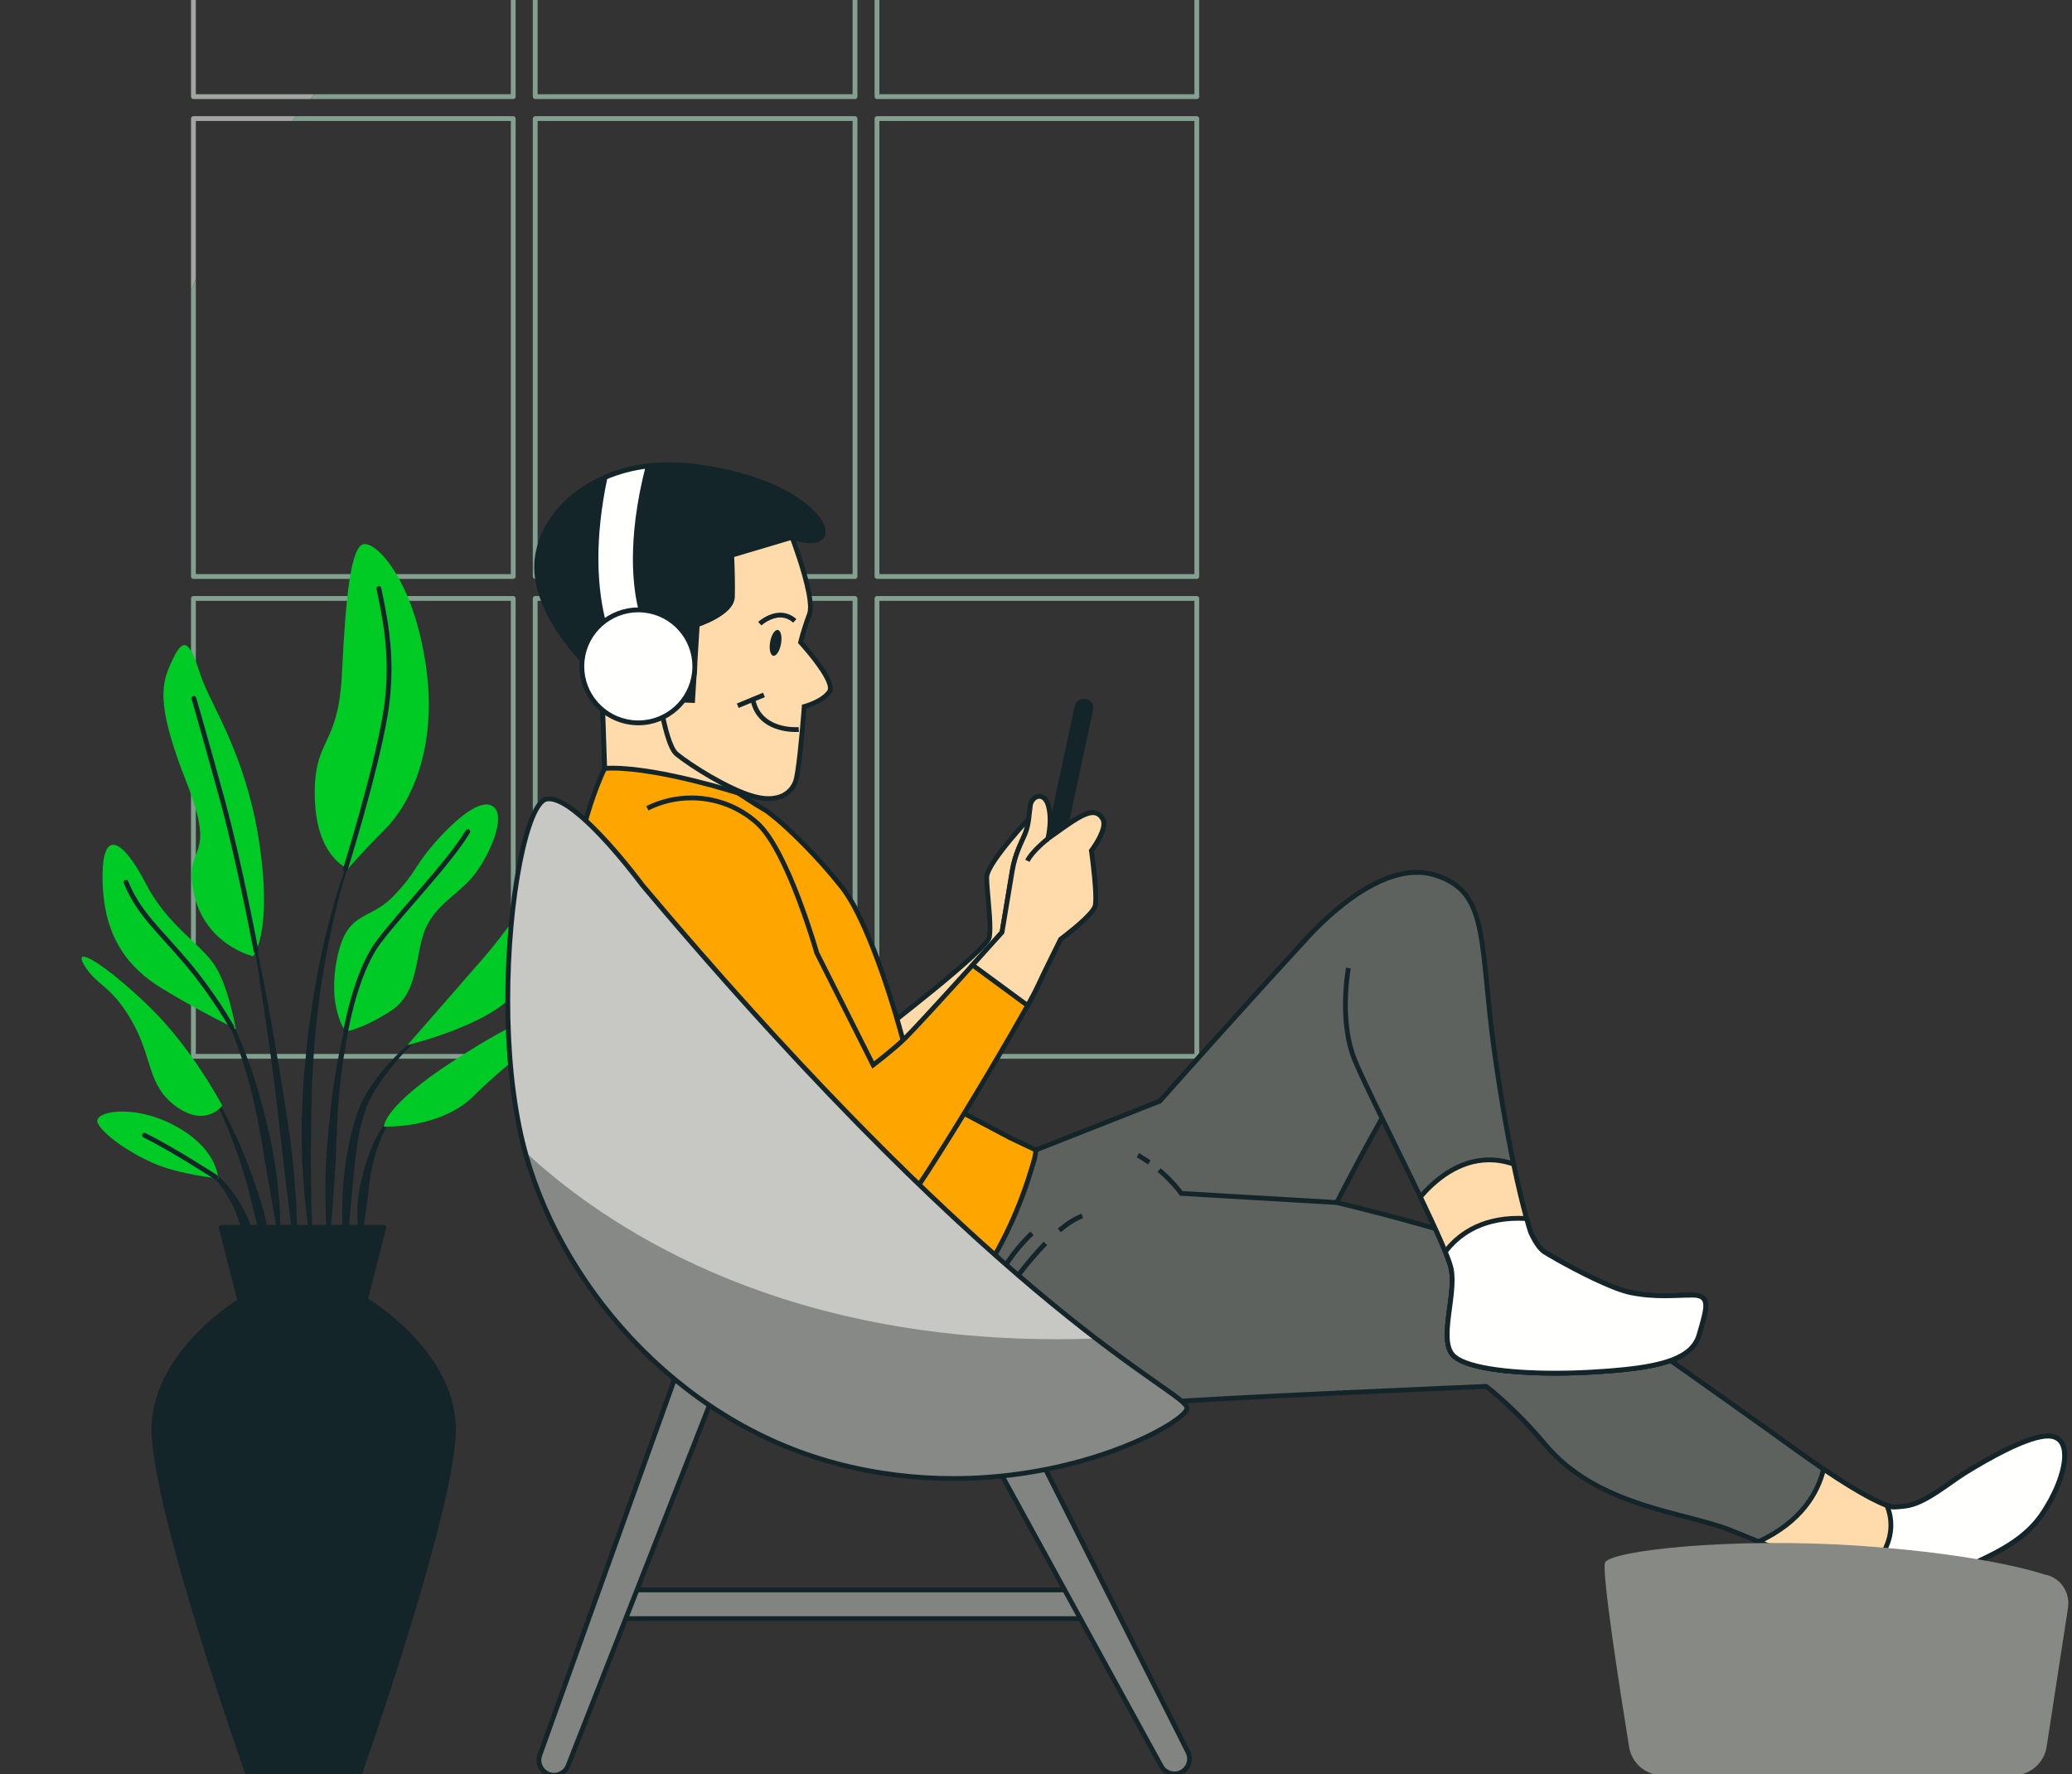 <svg xmlns="http://www.w3.org/2000/svg" xmlns:xlink="http://www.w3.org/1999/xlink" x="0" y="0" width="250" height="214" viewBox="0, 0, 250, 214"><rect x="0" y="0" width="250" height="214" fill="#333333" stroke="none"/><g id="Layer_1"><path d="M37.456,11.947 L23.338,11.947 C23.262,11.947 23.187,11.916 23.133,11.862 C23.079,11.808 23.048,11.734 23.048,11.658 L23.048,-43.579 C23.048,-43.655 23.079,-43.729 23.133,-43.783 C23.187,-43.837 23.262,-43.868 23.338,-43.868 L61.925,-43.868 C62,-43.868 62.075,-43.837 62.129,-43.783 C62.183,-43.729 62.214,-43.655 62.214,-43.579 L62.214,-7.796 C62.021,-7.693 61.827,-7.589 61.635,-7.485 L61.634,-43.289 L23.627,-43.289 L23.627,11.368 L37.963,11.368 C37.793,11.56 37.624,11.753 37.456,11.947" fill="#A2A5A2"></path><path d="M61.925,11.947 L37.456,11.947 C37.624,11.753 37.793,11.56 37.963,11.368 L61.635,11.368 L61.635,-7.485 C61.827,-7.589 62.021,-7.693 62.214,-7.796 L62.214,11.658 C62.214,11.734 62.183,11.808 62.129,11.862 C62.075,11.916 62,11.947 61.925,11.947 M61.925,11.658 L61.925,11.368 L61.925,11.658" fill="#84A091"></path><path d="M64.286,-8.872 L64.286,-43.579 C64.286,-43.655 64.317,-43.729 64.371,-43.783 C64.425,-43.837 64.5,-43.868 64.576,-43.868 L103.162,-43.868 C103.239,-43.868 103.313,-43.837 103.367,-43.783 C103.421,-43.729 103.452,-43.655 103.452,-43.579 L103.452,-23.932 C103.259,-23.881 103.065,-23.828 102.872,-23.776 L102.872,-43.289 L64.865,-43.289 L64.865,-9.166 C64.672,-9.068 64.478,-8.97 64.286,-8.872" fill="#A2A5A2"></path><path d="M103.162,11.947 L64.576,11.947 C64.5,11.947 64.425,11.916 64.371,11.862 C64.317,11.808 64.286,11.734 64.286,11.658 L64.286,-8.872 C64.478,-8.97 64.672,-9.068 64.865,-9.166 L64.865,11.368 L102.872,11.368 L102.872,-23.776 C103.065,-23.828 103.259,-23.881 103.452,-23.932 L103.452,11.658 C103.452,11.734 103.421,11.808 103.367,11.862 C103.313,11.916 103.239,11.947 103.162,11.947 M103.162,11.658 L103.162,11.368 L103.162,11.658" fill="#84A091"></path><path d="M105.524,-24.476 L105.524,-43.579 C105.524,-43.655 105.555,-43.729 105.609,-43.783 C105.663,-43.837 105.737,-43.868 105.814,-43.868 L144.4,-43.868 C144.477,-43.868 144.551,-43.837 144.605,-43.783 C144.659,-43.729 144.69,-43.655 144.69,-43.579 L144.69,-30.417 C144.499,-30.408 144.303,-30.398 144.111,-30.388 L144.111,-43.289 L106.103,-43.289 L106.103,-24.624 C105.91,-24.575 105.716,-24.526 105.524,-24.476" fill="#A2A5A2"></path><path d="M144.4,11.947 L105.814,11.947 C105.737,11.947 105.663,11.916 105.609,11.862 C105.555,11.808 105.524,11.734 105.524,11.658 L105.524,-24.476 C105.716,-24.526 105.91,-24.575 106.103,-24.624 L106.103,11.368 L144.111,11.368 L144.111,-30.388 C144.303,-30.398 144.499,-30.408 144.69,-30.417 L144.69,11.658 C144.69,11.734 144.659,11.808 144.605,11.862 C144.551,11.916 144.477,11.947 144.4,11.947 M144.4,11.658 L144.4,11.368 L144.4,11.658" fill="#84A091"></path><path d="M23.048,35.005 L23.048,14.306 C23.048,14.229 23.079,14.155 23.133,14.101 C23.187,14.047 23.262,14.016 23.338,14.016 L35.718,14.016 C35.561,14.209 35.405,14.402 35.25,14.596 L23.627,14.596 L23.627,33.678 C23.431,34.119 23.238,34.56 23.048,35.005" fill="#A2A5A2"></path><path d="M61.925,69.832 L23.338,69.832 C23.262,69.832 23.187,69.801 23.133,69.747 C23.079,69.693 23.048,69.618 23.048,69.542 L23.048,35.005 C23.238,34.56 23.431,34.119 23.627,33.678 L23.627,69.253 L61.635,69.253 L61.634,14.596 L35.25,14.596 C35.405,14.402 35.561,14.209 35.718,14.016 L61.925,14.016 C62,14.016 62.075,14.047 62.129,14.101 C62.183,14.155 62.214,14.229 62.214,14.306 L62.214,69.542 C62.214,69.618 62.183,69.693 62.129,69.747 C62.075,69.801 62,69.832 61.925,69.832 M61.925,69.542 L61.925,69.253 L61.925,69.542" fill="#84A091"></path><path d="M103.162,69.832 L64.576,69.832 C64.5,69.832 64.425,69.801 64.371,69.747 C64.317,69.693 64.286,69.618 64.286,69.542 L64.286,14.306 C64.286,14.229 64.317,14.155 64.371,14.101 C64.425,14.047 64.5,14.016 64.576,14.016 L103.162,14.016 C103.239,14.016 103.313,14.047 103.367,14.101 C103.421,14.155 103.452,14.229 103.452,14.306 L103.452,69.542 C103.452,69.618 103.421,69.693 103.367,69.747 C103.313,69.801 103.239,69.832 103.162,69.832 M103.162,69.542 L103.162,69.253 L103.162,69.542 M64.865,69.253 L102.872,69.253 L102.872,14.596 L64.865,14.596 z" fill="#84A091"></path><path d="M144.4,69.832 L105.814,69.832 C105.737,69.832 105.663,69.801 105.609,69.747 C105.555,69.693 105.524,69.618 105.524,69.542 L105.524,14.306 C105.524,14.229 105.555,14.155 105.609,14.101 C105.663,14.047 105.737,14.016 105.814,14.016 L144.4,14.016 C144.477,14.016 144.551,14.047 144.605,14.101 C144.659,14.155 144.69,14.229 144.69,14.306 L144.69,69.542 C144.69,69.618 144.659,69.693 144.605,69.747 C144.551,69.801 144.477,69.832 144.4,69.832 M144.4,69.542 L144.4,69.253 L144.4,69.542 M106.103,69.253 L144.111,69.253 L144.111,14.596 L106.103,14.596 z" fill="#84A091"></path><path d="M61.531,127.716 L23.338,127.716 C23.262,127.716 23.187,127.685 23.133,127.631 C23.079,127.578 23.048,127.503 23.048,127.426 L23.048,72.191 C23.048,72.114 23.079,72.039 23.133,71.986 C23.187,71.932 23.262,71.901 23.338,71.901 L61.925,71.901 C62,71.901 62.075,71.932 62.129,71.986 C62.183,72.039 62.214,72.114 62.214,72.191 L62.214,107.05 C61.984,108.615 61.788,110.301 61.635,112.067 L61.634,72.48 L23.627,72.48 L23.627,127.137 L61.488,127.137 C61.502,127.33 61.516,127.523 61.531,127.716" fill="#84A091"></path><path d="M103.452,109.462 C103.26,109.1 103.067,108.753 102.872,108.426 L102.872,72.48 L64.865,72.48 L64.865,97.353 C64.669,97.663 64.475,98.042 64.286,98.484 L64.286,72.191 C64.286,72.114 64.317,72.039 64.371,71.986 C64.425,71.932 64.5,71.901 64.576,71.901 L103.162,71.901 C103.239,71.901 103.313,71.932 103.367,71.986 C103.421,72.039 103.452,72.114 103.452,72.191 L103.452,109.462" fill="#84A091"></path><path d="M144.109,127.716 L109.835,127.716 C109.789,127.53 109.741,127.337 109.691,127.137 L144.111,127.137 L144.111,72.48 L106.103,72.48 L106.103,115.554 C105.914,115.045 105.72,114.542 105.524,114.047 L105.524,72.191 C105.524,72.114 105.555,72.039 105.609,71.986 C105.663,71.932 105.737,71.901 105.814,71.901 L144.4,71.901 C144.477,71.901 144.551,71.932 144.605,71.986 C144.659,72.039 144.69,72.114 144.69,72.191 L144.69,127.067 C144.592,127.176 144.496,127.283 144.4,127.391 L144.4,127.137 L144.4,127.391 C144.302,127.5 144.204,127.609 144.109,127.716" fill="#84A091"></path><path d="M43.095,101.386 L43.097,101.382 L43.067,101.312 L42.994,101.341 C41.323,105.2 40.148,109.251 39.167,113.338 C38.22,117.436 37.535,121.594 37.056,125.776 L36.756,128.92 C36.71,129.444 36.653,129.969 36.615,130.493 L36.53,132.071 C36.484,133.122 36.42,134.175 36.39,135.227 L36.418,138.387 L36.454,139.966 C36.477,140.492 36.515,141.017 36.55,141.542 C36.63,142.593 36.694,143.643 36.79,144.69 C36.992,146.785 37.306,148.868 37.631,150.942 L37.686,150.989 L37.741,150.934 L37.741,150.93 C37.735,149.878 37.69,148.83 37.667,147.782 C37.637,146.735 37.546,145.692 37.56,144.645 C37.565,143.598 37.537,142.554 37.526,141.509 L37.497,139.943 L37.525,138.377 L37.539,135.246 L37.624,132.118 L37.656,130.552 C37.676,130.031 37.715,129.51 37.744,128.989 L37.937,125.862 C38.303,121.7 38.874,117.554 39.708,113.456 C40.539,109.363 41.568,105.285 43.095,101.386" fill="#132529"></path><path d="M43.544,117.757 L43.51,117.688 L43.439,117.721 C42.538,120.322 41.819,122.983 41.21,125.672 C40.629,128.365 40.173,131.094 39.895,133.844 C39.617,136.583 39.31,139.326 39.273,142.08 C39.231,144.834 39.275,147.59 39.565,150.341 L39.615,150.39 L39.677,150.341 C39.995,147.598 40.189,144.863 40.378,142.128 C40.573,139.394 40.599,136.653 40.776,133.918 C40.942,131.191 41.284,128.477 41.753,125.779 C42.213,123.08 42.787,120.392 43.544,117.757" fill="#132529"></path><path d="M52.62,123.515 L52.543,123.498 C50.271,124.936 48.245,126.747 46.475,128.789 C45.604,129.824 44.796,130.909 44.102,132.088 L43.615,133.008 L43.233,133.964 C43.096,134.281 42.999,134.607 42.9,134.933 C42.802,135.26 42.692,135.584 42.604,135.912 C41.923,138.543 41.471,141.223 41.349,143.917 C41.239,146.61 41.29,149.307 41.65,151.98 L41.701,152.028 L41.761,151.977 L42.452,143.996 C42.728,141.357 42.896,138.703 43.463,136.126 C43.535,135.805 43.627,135.491 43.708,135.173 C43.791,134.855 43.871,134.536 43.989,134.233 L44.313,133.31 L44.73,132.438 C45.344,131.286 46.096,130.183 46.903,129.137 C48.525,127.046 50.431,125.14 52.602,123.591 L52.605,123.589 L52.62,123.515" fill="#132529"></path><path d="M48.227,133.769 C46.99,134.568 46.163,135.823 45.467,137.087 C44.804,138.378 44.282,139.747 43.922,141.15 C43.813,141.498 43.727,141.85 43.652,142.204 L43.401,143.266 C43.273,143.978 43.174,144.699 43.133,145.421 C43.124,146.145 43.103,146.869 43.152,147.591 C43.212,148.312 43.294,149.032 43.436,149.745 L43.48,149.79 L43.547,149.745 C43.722,149.033 43.836,148.328 43.929,147.624 C44.041,146.921 44.15,146.223 44.234,145.524 C44.337,144.828 44.429,144.134 44.483,143.433 C44.581,142.742 44.632,142.034 44.783,141.351 C45.026,139.968 45.426,138.616 45.967,137.325 C46.505,136.043 47.206,134.767 48.284,133.864 L48.292,133.857 L48.303,133.786 L48.227,133.769" fill="#132529"></path><path d="M35.499,141.764 C35.2,138.221 34.617,134.712 34.064,131.206 C33.51,127.7 32.899,124.205 32.257,120.715 C31.594,117.23 30.899,113.751 30.147,110.284 L30.084,110.242 L30.039,110.306 C30.645,113.799 31.194,117.302 31.712,120.807 C32.244,124.31 32.745,127.818 33.188,131.331 C33.621,134.847 33.959,138.371 34.399,141.88 L35.695,152.427 L35.748,152.476 L35.806,152.423 C35.846,151.534 35.847,150.646 35.869,149.755 C35.877,148.865 35.833,147.978 35.817,147.087 C35.784,145.307 35.632,143.537 35.499,141.764" fill="#132529"></path><path d="M33.375,141.713 C33.185,140.309 32.927,138.914 32.659,137.523 L32.162,135.454 C31.999,134.765 31.844,134.074 31.642,133.393 C30.936,130.649 30.032,127.95 28.934,125.336 L28.51,124.361 L28.037,123.407 C27.737,122.764 27.374,122.153 27.03,121.534 C26.289,120.327 25.52,119.121 24.472,118.143 L24.396,118.144 L24.395,118.222 L24.4,118.227 C25.369,119.231 26.075,120.471 26.74,121.695 C27.048,122.325 27.373,122.944 27.637,123.595 L28.053,124.559 L28.422,125.543 C29.404,128.167 30.191,130.863 30.783,133.603 C31.106,134.967 31.32,136.356 31.584,137.73 L31.916,139.807 C32.036,140.497 32.183,141.183 32.281,141.878 C32.502,143.263 32.757,144.645 32.998,146.031 C33.213,147.421 33.467,148.808 33.76,150.197 L33.814,150.243 L33.871,150.187 C33.876,148.772 33.843,147.355 33.771,145.941 C33.689,144.528 33.522,143.122 33.375,141.713" fill="#132529"></path><path d="M30.443,141.893 C29.786,140.035 29.027,138.214 28.198,136.43 C27.349,134.656 26.432,132.915 25.376,131.257 L25.302,131.239 L25.283,131.315 C26.205,133.037 26.984,134.833 27.691,136.65 C28.41,138.462 29.058,140.301 29.602,142.169 C30.156,144.035 30.552,145.937 31.049,147.811 C31.571,149.685 31.993,151.577 32.569,153.474 L32.622,153.515 L32.679,153.46 C32.707,151.481 32.513,149.503 32.128,147.566 C31.78,145.617 31.095,143.751 30.443,141.893" fill="#132529"></path><path d="M30.321,148.086 C29.985,146.922 29.412,145.837 28.761,144.816 C28.122,143.788 27.38,142.817 26.491,141.995 C26.033,141.597 25.565,141.216 25.047,140.905 C24.537,140.587 23.996,140.317 23.409,140.164 L23.345,140.196 L23.373,140.268 L23.379,140.271 C24.441,140.743 25.338,141.526 26.096,142.382 C26.865,143.239 27.478,144.223 27.989,145.248 C28.527,146.266 28.805,147.391 29.272,148.438 C29.478,148.977 29.683,149.518 29.923,150.054 C30.125,150.602 30.349,151.148 30.634,151.691 L30.636,151.695 L30.684,151.724 L30.743,151.67 C30.769,151.064 30.733,150.461 30.676,149.859 C30.589,149.264 30.463,148.674 30.321,148.086" fill="#132529"></path><path d="M30.54,115.357 C30.54,115.357 24.734,114.017 23.394,107.765 C22.055,101.513 26.371,104.192 22.501,94.366 C18.63,84.541 19.524,82.308 20.864,79.48 C22.203,76.651 22.948,77.545 24.139,81.266 C25.329,84.988 29.647,90.794 31.284,101.661 C32.922,112.528 30.54,115.357 30.54,115.357" fill="#00CA25"></path><path d="M42.003,104.787 C42.003,104.787 38.132,103.448 37.983,96.153 C37.835,88.859 40.812,90.347 41.258,81.266 C41.705,72.185 42.3,65.784 43.938,65.635 C45.576,65.486 49.893,70.101 51.381,80.224 C52.87,90.347 49.446,97.046 46.469,100.024 C43.491,103.001 42.003,104.787 42.003,104.787" fill="#00CA24"></path><g><path d="M28.455,124.14 C28.455,124.14 27.562,118.781 25.776,116.25 C23.99,113.719 20.119,111.487 17.588,106.574 C15.058,101.661 12.229,99.279 12.378,106.276 C12.527,113.273 15.653,116.846 19.524,119.228 C23.394,121.609 28.455,124.14 28.455,124.14" fill="#00CA25"></path><path d="M26.818,133.37 C26.818,133.37 23.245,126.522 18.035,121.461 C12.825,116.399 8.656,113.868 10.145,116.399 C11.633,118.929 13.42,118.781 15.951,123.247 C18.481,127.713 17.737,130.989 21.31,133.519 C24.883,136.05 26.818,133.37 26.818,133.37" fill="#00CA25"></path></g><path d="M26.371,142.153 C26.223,141.706 26.074,138.431 21.013,135.752 C15.951,133.072 11.187,134.114 11.782,135.454 C12.378,136.794 15.504,139.027 18.63,140.367 C21.756,141.706 26.371,142.153 26.371,142.153" fill="#00CA25"></path><path d="M41.705,124.438 C41.705,124.438 39.472,121.609 40.663,115.655 C41.854,109.7 44.534,111.189 47.511,108.062 C50.488,104.936 49.893,104.49 52.87,101.214 C55.847,97.939 58.527,96.153 59.718,97.492 C60.909,98.833 59.123,103.001 57.336,105.383 C55.55,107.765 52.721,108.955 51.381,111.933 C50.041,114.91 50.637,119.674 47.213,121.907 C43.789,124.14 41.705,124.438 41.705,124.438" fill="#00CA25"></path><path d="M49.148,126.075 C49.148,126.075 54.508,119.972 58.379,115.506 C62.249,111.039 63.738,107.616 63.886,110.593 C64.035,113.571 65.226,115.953 62.1,119.823 C58.973,123.694 49.148,126.075 49.148,126.075" fill="#00CA25"></path><path d="M46.32,135.901 C46.32,135.901 46.171,133.519 54.657,128.011 C63.142,122.503 66.715,121.461 65.822,123.694 C64.928,125.926 61.207,128.16 57.187,132.179 C53.168,136.199 46.32,135.901 46.32,135.901" fill="#00CA25"></path><path d="M31.179,114.669 C31.178,114.665 29.186,103.986 27.097,96.374 C25.013,88.78 23.673,84.163 23.672,84.163 C23.628,84.009 23.467,83.921 23.314,83.965 C23.16,84.01 23.072,84.17 23.116,84.324 C23.116,84.325 23.2,84.612 23.358,85.163 C23.832,86.816 24.976,90.835 26.539,96.527 C27.578,100.313 28.596,104.878 29.354,108.493 C29.733,110.301 30.047,111.872 30.266,112.991 C30.485,114.11 30.609,114.774 30.61,114.775 C30.638,114.933 30.79,115.037 30.947,115.007 C31.104,114.977 31.208,114.826 31.179,114.669" fill="#132529"></path><path d="M41.936,104.986 C41.938,104.979 45.557,93.409 46.754,86.376 C47.102,84.333 47.236,82.441 47.236,80.707 C47.236,76.453 46.43,73.149 46.009,70.94 C45.979,70.783 45.828,70.68 45.67,70.71 C45.513,70.74 45.41,70.891 45.44,71.048 C45.865,73.281 46.657,76.524 46.657,80.707 C46.657,82.411 46.525,84.27 46.183,86.279 C45.591,89.757 44.391,94.396 43.339,98.159 C42.813,100.041 42.324,101.705 41.966,102.899 C41.609,104.092 41.384,104.811 41.383,104.813 C41.336,104.966 41.421,105.128 41.573,105.176 C41.726,105.224 41.889,105.138 41.936,104.986" fill="#132529"></path><path d="M28.239,123.775 C28.234,123.766 26.018,119.81 22.722,115.914 C21.077,113.97 19.624,112.479 18.406,111.021 C17.188,109.563 16.206,108.142 15.475,106.318 C15.416,106.169 15.248,106.097 15.099,106.156 C14.951,106.216 14.878,106.384 14.938,106.533 C15.696,108.429 16.724,109.911 17.961,111.393 C19.2,112.875 20.65,114.362 22.28,116.288 C23.907,118.211 25.273,120.156 26.23,121.619 C26.708,122.351 27.085,122.961 27.342,123.389 C27.47,123.602 27.568,123.77 27.635,123.885 C27.701,123.999 27.734,124.058 27.734,124.058 C27.812,124.198 27.989,124.248 28.128,124.17 C28.268,124.091 28.317,123.915 28.239,123.775" fill="#132529"></path><path d="M41.991,124.485 C41.991,124.485 42.009,124.377 42.047,124.177 C42.178,123.475 42.548,121.66 43.191,119.623 C43.833,117.586 44.753,115.326 45.955,113.746 C47.357,111.9 49.478,109.518 51.527,107.135 C53.576,104.749 55.554,102.364 56.691,100.471 C56.774,100.333 56.729,100.155 56.592,100.073 C56.455,99.99 56.277,100.035 56.194,100.172 C55.099,102 53.132,104.38 51.088,106.757 C49.042,109.137 46.92,111.52 45.494,113.396 C44.04,115.311 43.034,118.05 42.376,120.319 C41.72,122.587 41.421,124.383 41.419,124.39 C41.393,124.548 41.5,124.697 41.657,124.723 C41.816,124.75 41.964,124.643 41.991,124.485" fill="#132529"></path><path d="M26.18,141.748 C26.175,141.745 21.167,138.483 17.569,136.684 C17.426,136.612 17.252,136.67 17.181,136.813 C17.109,136.956 17.167,137.131 17.31,137.202 C19.083,138.088 21.225,139.347 22.919,140.383 C23.767,140.902 24.503,141.365 25.028,141.698 C25.552,142.031 25.863,142.233 25.863,142.233 C25.998,142.32 26.177,142.283 26.264,142.149 C26.352,142.014 26.314,141.835 26.18,141.748" fill="#132529"></path><path d="M54.705,171.997 C54.37,162.963 44.333,156.941 44.333,156.941 L28.95,156.941 C28.95,156.941 18.912,162.963 18.578,171.997 C18.243,181.031 29.953,214.154 29.953,214.154 L43.329,214.154 C43.329,214.154 55.039,181.031 54.705,171.997" fill="#132529"></path><path d="M54.705,171.997 L54.994,171.986 C54.82,167.36 52.177,163.541 49.601,160.88 C47.023,158.217 44.495,156.701 44.482,156.692 L44.333,156.651 L28.95,156.651 C28.897,156.651 28.845,156.666 28.801,156.692 C28.787,156.701 26.26,158.217 23.681,160.88 C21.105,163.541 18.462,167.36 18.288,171.986 C18.283,172.117 18.281,172.253 18.281,172.393 C18.282,174.837 18.999,178.647 20.067,183.021 C23.275,196.135 29.679,214.246 29.68,214.25 C29.721,214.365 29.83,214.443 29.953,214.443 L43.329,214.443 C43.451,214.443 43.561,214.365 43.602,214.25 C43.603,214.248 46.449,206.196 49.297,196.945 C50.721,192.32 52.145,187.394 53.214,183.021 C54.284,178.647 55,174.837 55.001,172.393 C55.001,172.253 54.999,172.117 54.994,171.986 L54.705,171.997 L54.416,172.008 C54.42,172.131 54.422,172.26 54.422,172.393 C54.424,174.731 53.718,178.532 52.652,182.884 C51.055,189.417 48.655,197.213 46.655,203.373 C45.655,206.453 44.756,209.125 44.106,211.026 C43.781,211.976 43.518,212.734 43.337,213.255 C43.156,213.775 43.056,214.056 43.056,214.057 L43.329,214.154 L43.329,213.864 L29.953,213.864 L29.953,214.154 L30.226,214.057 C30.226,214.056 30.049,213.555 29.738,212.657 C28.649,209.513 25.927,201.518 23.478,193.268 C22.253,189.143 21.097,184.954 20.248,181.279 C19.399,177.606 18.859,174.438 18.86,172.393 C18.86,172.26 18.862,172.131 18.867,172.008 C19.028,167.6 21.57,163.891 24.097,161.282 C25.358,159.979 26.612,158.953 27.549,158.255 C28.018,157.906 28.406,157.638 28.677,157.459 C28.813,157.369 28.919,157.301 28.991,157.256 C29.062,157.211 29.098,157.189 29.098,157.189 L28.95,156.941 L28.95,157.23 L44.333,157.23 L44.333,156.941 L44.184,157.189 C44.184,157.189 44.219,157.211 44.292,157.256 C44.83,157.594 47.298,159.212 49.658,161.784 C52.021,164.358 54.265,167.875 54.416,172.008 L54.705,171.997" fill="#132529"></path><path d="M46.314,148.059 L26.684,148.059 L28.95,156.941 L44.049,156.941 L46.314,148.059" fill="#132529"></path><path d="M46.314,148.059 L46.314,147.77 L26.684,147.77 C26.596,147.77 26.51,147.811 26.455,147.881 C26.401,147.952 26.382,148.045 26.404,148.131 L28.669,157.013 C28.702,157.141 28.817,157.23 28.95,157.23 L44.049,157.23 C44.181,157.23 44.297,157.141 44.329,157.013 L46.594,148.131 C46.616,148.045 46.597,147.952 46.542,147.881 C46.487,147.811 46.402,147.77 46.314,147.77 L46.314,148.059 L46.033,147.988 L43.824,156.651 L29.174,156.651 L27.057,148.349 L46.314,148.349 L46.314,148.059 L46.033,147.988 L46.314,148.059" fill="#132529"></path><path d="M124.131,98.765 C124.131,98.765 119.051,104.152 119.051,105.845 C119.051,107.538 119.667,111.54 119.359,113.08 C119.051,114.619 106.43,124.315 106.43,124.315 L110.278,134.012 C110.278,134.012 120.591,117.697 123.669,113.388 C126.747,109.078 130.133,104.614 130.441,102.305 C130.749,99.997 125.516,97.841 124.131,98.765" fill="#FFDBAC"></path><path d="M124.131,98.765 L123.92,98.567 C123.917,98.57 122.644,99.92 121.366,101.488 C120.727,102.272 120.087,103.11 119.601,103.869 C119.358,104.248 119.153,104.608 119.005,104.936 C118.859,105.266 118.764,105.562 118.761,105.845 C118.762,106.548 118.862,107.594 118.96,108.705 C119.059,109.814 119.156,110.984 119.156,111.898 C119.156,112.354 119.13,112.747 119.075,113.023 C119.074,113.043 119.026,113.155 118.926,113.293 C118.553,113.828 117.553,114.805 116.289,115.923 C114.391,117.608 111.88,119.65 109.846,121.269 C108.829,122.079 107.93,122.783 107.287,123.285 C106.643,123.787 106.254,124.085 106.253,124.086 L106.08,124.219 L110.219,134.648 L110.523,134.167 C110.523,134.166 110.684,133.912 110.972,133.458 C112.986,130.279 121.223,117.309 123.905,113.555 C125.442,111.403 127.06,109.208 128.336,107.254 C128.975,106.277 129.528,105.361 129.945,104.535 C130.361,103.709 130.643,102.977 130.728,102.344 C130.739,102.265 130.744,102.187 130.744,102.109 C130.743,101.551 130.488,101.035 130.106,100.582 C129.532,99.9 128.66,99.331 127.741,98.919 C126.821,98.509 125.857,98.259 125.071,98.257 C124.649,98.258 124.271,98.326 123.97,98.524 L123.942,98.542 L123.92,98.567 L124.131,98.765 L124.291,99.006 C124.441,98.904 124.716,98.834 125.071,98.836 C125.956,98.832 127.278,99.244 128.339,99.879 C128.87,100.195 129.338,100.567 129.663,100.954 C129.989,101.343 130.165,101.737 130.165,102.109 C130.165,102.162 130.161,102.215 130.154,102.267 C130.086,102.789 129.829,103.48 129.428,104.274 C128.223,106.665 125.744,109.986 123.433,113.219 C121.885,115.386 118.54,120.54 115.575,125.159 C112.612,129.778 110.033,133.857 110.033,133.857 L110.278,134.012 L110.547,133.905 L106.699,124.209 L106.43,124.315 L106.607,124.545 C106.608,124.544 109.765,122.119 112.963,119.499 C114.562,118.189 116.171,116.83 117.405,115.698 C118.022,115.132 118.545,114.622 118.929,114.199 C119.122,113.987 119.28,113.797 119.4,113.626 C119.519,113.453 119.605,113.309 119.643,113.137 C119.711,112.796 119.734,112.376 119.735,111.898 C119.734,110.945 119.635,109.766 119.537,108.654 C119.438,107.544 119.341,106.497 119.341,105.845 C119.339,105.705 119.403,105.462 119.533,105.174 C119.99,104.151 121.199,102.575 122.286,101.284 C122.83,100.637 123.345,100.056 123.722,99.638 C124.101,99.219 124.34,98.965 124.341,98.964 L124.131,98.765 L124.291,99.006 L124.131,98.765" fill="#132529"></path><path d="M124.979,138.725 L139.937,132.831 C139.937,132.831 149.681,121.843 157.144,113.758 C164.607,105.673 173.936,107.539 173.936,113.344 C173.936,119.148 171.241,127.856 168.753,131.587 C166.265,135.319 161.29,145.062 161.29,145.062 C161.29,145.062 178.705,149.209 183.473,151.904 C188.241,154.598 207.374,168.181 217.241,175.279 C223.718,179.938 227.478,181.799 228.515,181.799 C228.789,181.799 229.29,181.753 229.878,181.685 C232.25,181.408 235.098,178.911 237.13,177.657 C239.931,175.926 244.207,173.519 246.702,173.257 C250.641,172.842 249.19,178.647 246.287,182.793 C243.386,186.939 238.202,188.183 236.337,189.634 C234.471,191.085 230.532,191.915 229.08,192.121 C227.629,192.329 214.569,186.939 208.972,184.659 C203.374,182.378 192.807,181.852 186.428,174.241 C182.639,169.72 179.326,167.244 179.326,167.244 C179.326,167.244 144.705,168.696 138.486,169.317 C132.267,169.94 117.963,170.354 111.95,170.354 C105.938,170.354 102.873,167.974 102.873,167.974 C102.873,167.974 100.548,164.757 104.073,159.574 C107.597,154.392 124.979,138.725 124.979,138.725" fill="#5D625F"></path><path d="M124.979,138.725 L125.085,138.994 L140.108,133.075 L140.154,133.023 C140.155,133.022 140.763,132.337 141.793,131.181 C144.882,127.712 151.762,120.016 157.357,113.955 C160.85,110.171 164.737,108.617 167.825,108.618 C169.538,108.618 171,109.095 172.023,109.917 C173.046,110.742 173.644,111.9 173.646,113.344 C173.647,116.202 172.979,119.813 172,123.162 C171.022,126.51 169.728,129.605 168.512,131.426 C167.255,133.312 165.391,136.681 163.833,139.588 C162.277,142.492 161.033,144.93 161.032,144.931 L160.865,145.259 L161.223,145.344 C161.224,145.344 161.494,145.409 161.979,145.527 C163.676,145.942 167.986,147.016 172.39,148.28 C174.592,148.912 176.817,149.592 178.748,150.259 C180.678,150.926 182.319,151.584 183.33,152.156 C185.687,153.487 191.671,157.561 198.279,162.178 C204.89,166.797 212.139,171.966 217.072,175.514 C220.317,177.849 222.884,179.484 224.777,180.54 C225.724,181.067 226.502,181.45 227.116,181.704 C227.735,181.956 228.175,182.085 228.515,182.089 C228.817,182.088 229.318,182.041 229.911,181.972 C231.183,181.821 232.511,181.103 233.789,180.281 C235.063,179.456 236.286,178.517 237.282,177.903 C238.677,177.041 240.44,176.01 242.159,175.166 C243.874,174.321 245.556,173.665 246.732,173.544 C246.857,173.532 246.976,173.525 247.086,173.525 C247.741,173.529 248.136,173.73 248.406,174.067 C248.675,174.406 248.818,174.928 248.817,175.59 C248.818,176.524 248.535,177.712 248.044,178.948 C247.553,180.185 246.858,181.473 246.051,182.626 C244.639,184.644 242.661,185.968 240.787,186.969 C239.851,187.469 238.941,187.889 238.144,188.275 C237.346,188.664 236.66,189.016 236.159,189.406 C235.282,190.09 233.852,190.66 232.471,191.067 C231.089,191.476 229.749,191.734 229.04,191.835 L228.986,191.838 C228.817,191.84 228.42,191.765 227.899,191.619 C226.057,191.111 222.543,189.791 218.903,188.357 C215.261,186.921 211.484,185.37 209.081,184.391 C206.233,183.233 202.199,182.535 198.084,181.174 C193.968,179.814 189.789,177.801 186.65,174.055 C182.841,169.51 179.512,167.022 179.499,167.013 L179.417,166.951 L179.314,166.955 C179.314,166.955 170.658,167.318 161.225,167.759 C151.789,168.199 141.586,168.717 138.457,169.029 C132.262,169.65 117.95,170.065 111.95,170.064 C108.983,170.064 106.751,169.478 105.263,168.894 C104.519,168.603 103.961,168.312 103.592,168.096 C103.408,167.988 103.27,167.899 103.179,167.837 L103.079,167.767 L103.056,167.749 L103.051,167.745 L102.873,167.974 L103.108,167.804 L103.104,167.799 C103.043,167.709 102.41,166.742 102.41,165.082 C102.411,163.738 102.821,161.931 104.312,159.737 C105.17,158.473 106.914,156.523 109.034,154.331 C112.216,151.041 116.252,147.192 119.491,144.167 C121.111,142.654 122.531,141.347 123.547,140.419 C124.055,139.954 124.461,139.585 124.741,139.331 C125.02,139.077 125.172,138.941 125.173,138.94 L124.979,138.725 L125.085,138.994 L124.979,138.725 L124.785,138.51 C124.784,138.511 120.437,142.429 115.648,146.996 C113.253,149.281 110.747,151.727 108.618,153.929 C106.487,156.133 104.736,158.084 103.833,159.411 C102.285,161.686 101.83,163.618 101.831,165.082 C101.832,167.014 102.615,168.112 102.638,168.144 L102.663,168.177 L102.695,168.203 C102.73,168.231 105.859,170.644 111.95,170.644 C117.975,170.644 132.271,170.23 138.515,169.606 C141.605,169.296 151.823,168.777 161.252,168.337 C165.968,168.117 170.489,167.916 173.832,167.77 C175.503,167.697 176.88,167.638 177.839,167.598 C178.797,167.557 179.336,167.534 179.338,167.534 L179.326,167.244 L179.153,167.477 C179.153,167.477 179.201,167.512 179.298,167.588 C179.972,168.114 182.908,170.491 186.206,174.427 C189.446,178.292 193.74,180.348 197.902,181.723 C202.064,183.098 206.113,183.804 208.862,184.927 C211.608,186.046 216.151,187.913 220.241,189.502 C222.287,190.297 224.218,191.021 225.759,191.549 C226.529,191.813 227.201,192.028 227.745,192.178 C228.291,192.327 228.694,192.415 228.986,192.417 L229.121,192.408 C229.863,192.303 231.219,192.041 232.635,191.622 C234.053,191.2 235.525,190.629 236.514,189.863 C236.945,189.526 237.607,189.179 238.397,188.797 C240.766,187.643 244.287,186.151 246.525,182.959 C247.359,181.767 248.073,180.444 248.582,179.162 C249.09,177.878 249.395,176.637 249.396,175.59 C249.395,174.851 249.244,174.196 248.86,173.708 C248.477,173.217 247.863,172.941 247.086,172.946 C246.954,172.946 246.815,172.954 246.672,172.969 C245.354,173.11 243.65,173.789 241.903,174.646 C240.159,175.503 238.383,176.542 236.977,177.411 C235.942,178.051 234.724,178.987 233.474,179.794 C232.227,180.603 230.945,181.272 229.844,181.397 C229.263,181.465 228.761,181.51 228.515,181.51 C228.337,181.513 227.918,181.41 227.337,181.168 C225.58,180.445 222.256,178.53 217.41,175.044 C212.476,171.495 205.225,166.324 198.61,161.703 C191.993,157.08 186.025,153.015 183.615,151.652 C182.387,150.959 180.399,150.195 178.087,149.423 C171.157,147.114 161.361,144.782 161.357,144.781 L161.29,145.062 L161.548,145.194 C161.549,145.193 161.859,144.586 162.363,143.615 C163.876,140.705 167.145,134.519 168.994,131.748 C170.266,129.838 171.563,126.714 172.556,123.324 C173.545,119.935 174.225,116.29 174.225,113.344 C174.228,111.735 173.536,110.385 172.386,109.466 C171.237,108.544 169.644,108.039 167.825,108.039 C164.545,108.04 160.516,109.679 156.931,113.562 C149.465,121.651 139.721,132.638 139.721,132.639 L139.937,132.831 L139.831,132.562 L124.824,138.475 L124.785,138.51 L124.979,138.725" fill="#132529"></path><path d="M246.287,182.793 C249.19,178.647 250.641,172.842 246.702,173.257 C244.208,173.519 239.931,175.926 237.13,177.656 C235.098,178.911 232.25,181.408 229.878,181.684 C229.29,181.753 228.789,181.799 228.515,181.799 C227.637,181.799 224.8,180.458 220.023,177.222 C219.351,180.009 217.405,183.54 212.19,185.971 C218.488,188.536 227.864,192.296 229.08,192.121 C230.532,191.915 234.471,191.085 236.337,189.634 C238.202,188.183 243.386,186.939 246.287,182.793" fill="#FFDBAC"></path><path d="M246.287,182.793 L246.525,182.959 C247.359,181.767 248.073,180.444 248.582,179.162 C249.09,177.878 249.395,176.637 249.396,175.59 C249.395,174.851 249.244,174.197 248.86,173.708 C248.478,173.217 247.863,172.941 247.086,172.946 C246.954,172.946 246.815,172.954 246.672,172.969 C245.354,173.11 243.65,173.789 241.903,174.646 C240.159,175.503 238.383,176.541 236.977,177.409 C235.942,178.05 234.724,178.987 233.474,179.794 C232.227,180.603 230.945,181.272 229.844,181.396 C229.262,181.465 228.76,181.51 228.515,181.51 C228.365,181.513 228.038,181.44 227.592,181.269 C226.242,180.757 223.756,179.402 220.185,176.982 L219.839,176.747 L219.742,177.154 C219.082,179.871 217.207,183.308 212.068,185.709 L211.467,185.989 L212.082,186.24 C215.16,187.494 218.975,189.033 222.216,190.26 C223.837,190.874 225.314,191.41 226.487,191.794 C227.074,191.985 227.584,192.139 228.002,192.247 C228.423,192.353 228.74,192.416 228.986,192.417 L229.121,192.408 C229.863,192.303 231.219,192.041 232.635,191.622 C234.053,191.2 235.525,190.629 236.514,189.862 C236.945,189.526 237.607,189.179 238.397,188.797 C240.766,187.643 244.287,186.151 246.525,182.959 L246.287,182.793 L246.051,182.626 C244.639,184.644 242.661,185.968 240.787,186.969 C239.851,187.469 238.941,187.889 238.144,188.275 C237.346,188.664 236.66,189.016 236.159,189.406 C235.282,190.09 233.852,190.659 232.471,191.067 C231.089,191.477 229.749,191.734 229.04,191.835 L228.986,191.838 C228.846,191.839 228.543,191.788 228.146,191.685 C226.745,191.327 224.119,190.377 221.184,189.246 C218.247,188.114 214.992,186.8 212.3,185.703 L212.19,185.971 L212.313,186.234 C217.603,183.772 219.621,180.147 220.305,177.29 L220.023,177.222 L219.86,177.462 C222.256,179.084 224.167,180.234 225.597,180.981 C226.312,181.354 226.907,181.628 227.387,181.81 C227.869,181.991 228.225,182.087 228.515,182.089 C228.817,182.088 229.318,182.041 229.912,181.972 C231.183,181.82 232.511,181.103 233.789,180.281 C235.063,179.456 236.286,178.517 237.282,177.902 C238.677,177.04 240.441,176.01 242.159,175.166 C243.874,174.321 245.556,173.665 246.732,173.544 C246.857,173.532 246.975,173.525 247.086,173.525 C247.741,173.529 248.136,173.73 248.406,174.067 C248.675,174.406 248.818,174.928 248.817,175.59 C248.818,176.524 248.535,177.712 248.044,178.948 C247.554,180.185 246.858,181.473 246.051,182.626 L246.287,182.793" fill="#132529"></path><path d="M246.287,182.793 C249.19,178.647 250.641,172.842 246.702,173.257 C244.208,173.519 239.931,175.926 237.13,177.656 C235.098,178.911 232.25,181.408 229.878,181.684 C229.29,181.753 228.789,181.799 228.515,181.799 C228.326,181.799 228.038,181.733 227.666,181.601 C228.371,183.283 229.001,186.883 224.174,190.679 C226.675,191.591 228.577,192.193 229.08,192.121 C230.532,191.915 234.471,191.085 236.337,189.634 C238.202,188.183 243.386,186.939 246.287,182.793" fill="#FFFFFE"></path><path d="M246.287,182.793 L246.525,182.959 C247.359,181.767 248.073,180.444 248.582,179.162 C249.09,177.878 249.395,176.637 249.396,175.59 C249.395,174.851 249.244,174.197 248.86,173.708 C248.478,173.217 247.863,172.941 247.086,172.946 C246.954,172.946 246.815,172.954 246.672,172.969 C245.354,173.11 243.65,173.789 241.903,174.646 C240.159,175.503 238.383,176.541 236.977,177.409 C235.942,178.05 234.724,178.987 233.474,179.794 C232.227,180.603 230.945,181.272 229.844,181.396 C229.262,181.465 228.76,181.51 228.515,181.51 C228.39,181.512 228.117,181.455 227.762,181.328 L227.146,181.111 L227.399,181.714 C227.633,182.272 227.858,183.053 227.858,183.984 C227.854,185.723 227.088,188.013 223.995,190.452 L223.586,190.773 L224.075,190.951 C225.261,191.384 226.313,191.747 227.151,192.004 C227.571,192.132 227.936,192.234 228.242,192.304 C228.549,192.375 228.789,192.416 228.986,192.417 L229.121,192.409 C229.863,192.303 231.219,192.042 232.635,191.622 C234.053,191.2 235.525,190.629 236.514,189.863 C236.945,189.526 237.607,189.179 238.397,188.797 C240.766,187.643 244.287,186.152 246.525,182.959 L246.287,182.793 L246.051,182.626 C244.639,184.644 242.661,185.968 240.787,186.969 C239.851,187.469 238.941,187.889 238.144,188.275 C237.346,188.664 236.66,189.016 236.159,189.406 C235.282,190.09 233.852,190.66 232.471,191.067 C231.089,191.477 229.749,191.734 229.04,191.835 L228.986,191.838 C228.876,191.839 228.656,191.807 228.372,191.74 C227.513,191.542 226.042,191.052 224.273,190.407 L224.174,190.679 L224.353,190.907 C227.552,188.397 228.441,185.905 228.437,183.984 C228.437,182.958 228.19,182.102 227.933,181.489 L227.666,181.601 L227.57,181.875 C227.959,182.01 228.261,182.087 228.515,182.089 C228.817,182.088 229.318,182.041 229.912,181.972 C231.183,181.82 232.511,181.103 233.789,180.281 C235.063,179.456 236.286,178.517 237.282,177.902 C238.677,177.041 240.441,176.01 242.159,175.166 C243.874,174.321 245.556,173.665 246.732,173.544 C246.857,173.532 246.975,173.525 247.086,173.525 C247.741,173.529 248.136,173.73 248.406,174.067 C248.675,174.406 248.818,174.928 248.817,175.59 C248.818,176.524 248.535,177.712 248.044,178.948 C247.554,180.185 246.858,181.473 246.051,182.626 L246.287,182.793" fill="#132529"></path><path d="M138.835,139.99 C138.401,139.684 137.932,139.384 137.431,139.102 L137.147,139.607 C137.63,139.878 138.082,140.167 138.501,140.463 L138.835,139.99" fill="#132529"></path><path d="M161.307,144.773 L142.541,143.672 L142.524,143.961 L142.762,143.796 C142.752,143.782 141.799,142.405 140.038,140.92 L139.665,141.363 C140.517,142.082 141.175,142.776 141.619,143.289 C141.841,143.545 142.009,143.756 142.12,143.903 C142.177,143.976 142.219,144.032 142.246,144.07 L142.286,144.126 L142.367,144.242 L161.273,145.352 L161.307,144.773" fill="#132529"></path><path d="M127.996,148.646 C128.913,147.873 129.849,147.25 130.684,146.957 L130.492,146.411 C129.547,146.745 128.571,147.405 127.623,148.203 L127.996,148.646" fill="#132529"></path><path d="M122.657,154.6 C122.657,154.599 122.757,154.458 122.941,154.211 C123.495,153.468 124.8,151.778 126.344,150.195 L125.93,149.79 C123.833,151.941 122.189,154.257 122.185,154.264 L122.657,154.6" fill="#132529"></path><path d="M124.321,148.562 C124.312,148.571 123.253,149.524 122.059,151.089 C120.867,152.654 119.535,154.831 118.996,157.302 L119.562,157.426 C120.071,155.08 121.357,152.964 122.52,151.44 C123.101,150.678 123.651,150.064 124.054,149.642 C124.255,149.431 124.42,149.267 124.534,149.157 C124.591,149.102 124.635,149.061 124.665,149.033 L124.709,148.993 L124.321,148.562" fill="#132529"></path><path d="M124.979,138.725 C124.979,138.725 124.979,139.385 124.646,140.383 C124.313,141.381 122.156,149.695 116.339,156.838 C110.521,163.986 102.873,167.974 102.873,167.974 C102.873,167.974 93.567,161.157 83.762,149.529 C73.951,137.893 68.14,126.757 68.466,113.79 C68.799,100.824 72.959,92.683 72.959,92.683 L72.626,82.711 C73.292,81.047 76.78,78.724 81.432,81.713 C86.085,84.702 89.746,91.684 89.746,91.684 L89.08,95.672 C89.08,95.672 91.071,97.003 92.236,97.668 C93.401,98.334 97.721,102.155 101.542,106.974 C105.369,111.794 109.356,126.258 110.022,129.912 C110.687,133.567 116.172,134.233 116.172,134.233 L121.824,137.227 L124.979,138.725" fill="#FFA500"></path><path d="M124.979,138.725 L124.689,138.725 L124.689,138.746 C124.685,138.864 124.652,139.45 124.372,140.291 C124.283,140.558 124.09,141.252 123.751,142.28 C122.738,145.357 120.443,151.341 116.114,156.655 C113.228,160.202 109.88,162.971 107.255,164.851 C105.943,165.791 104.812,166.509 104.009,166.991 C103.609,167.232 103.29,167.414 103.072,167.536 C102.963,167.596 102.879,167.642 102.823,167.673 C102.766,167.703 102.739,167.718 102.739,167.718 L102.873,167.974 L103.044,167.741 C103.044,167.74 102.902,167.636 102.63,167.428 C100.726,165.974 92.543,159.494 83.984,149.342 C74.455,138.039 68.743,127.258 68.742,114.827 C68.742,114.485 68.747,114.142 68.756,113.798 C68.921,107.344 70.039,102.092 71.115,98.457 C71.652,96.638 72.18,95.225 72.572,94.267 C72.767,93.788 72.93,93.424 73.043,93.179 C73.099,93.057 73.143,92.965 73.172,92.904 C73.202,92.843 73.217,92.815 73.217,92.815 L73.25,92.748 L72.915,82.702 L72.626,82.711 L72.895,82.819 C73.079,82.353 73.555,81.776 74.265,81.331 C74.977,80.883 75.919,80.56 77.043,80.56 C78.255,80.561 79.685,80.935 81.276,81.957 C83.547,83.413 85.613,85.883 87.098,87.987 C87.84,89.039 88.44,89.998 88.852,90.695 C89.058,91.043 89.218,91.325 89.326,91.519 C89.434,91.714 89.489,91.819 89.489,91.819 L89.746,91.684 L89.46,91.637 L88.764,95.808 L88.919,95.913 C88.923,95.914 90.911,97.245 92.092,97.92 C92.351,98.067 92.838,98.427 93.458,98.947 C95.326,100.514 98.465,103.559 101.315,107.154 C102.245,108.323 103.207,110.116 104.123,112.195 C106.875,118.43 109.246,127.259 109.737,129.965 C109.915,130.947 110.422,131.732 111.064,132.339 C112.029,133.252 113.292,133.788 114.316,134.106 C115.339,134.423 116.125,134.519 116.138,134.52 L116.172,134.233 L116.037,134.489 L121.693,137.486 L124.855,138.987 L124.979,138.725 L124.689,138.725 L124.979,138.725 L125.103,138.463 L121.953,136.968 L116.26,133.952 L116.207,133.945 L116.151,133.938 C115.865,133.897 114.521,133.678 113.196,133.059 C112.533,132.749 111.877,132.341 111.357,131.816 C110.837,131.289 110.451,130.653 110.307,129.861 C109.968,128.007 108.805,123.479 107.242,118.789 C106.461,116.445 105.58,114.063 104.653,111.961 C103.725,109.858 102.753,108.034 101.769,106.794 C99.848,104.372 97.806,102.204 96.094,100.555 C95.238,99.731 94.465,99.036 93.83,98.504 C93.193,97.971 92.703,97.603 92.379,97.417 C91.807,97.09 91.02,96.592 90.379,96.177 C89.737,95.763 89.242,95.432 89.241,95.431 L89.08,95.672 L89.366,95.719 L90.048,91.636 L90.002,91.55 C89.998,91.543 89.079,89.788 87.571,87.653 C86.061,85.518 83.971,83.002 81.589,81.47 C79.92,80.397 78.376,79.981 77.043,79.981 C75.807,79.981 74.756,80.338 73.957,80.841 C73.158,81.345 72.605,81.989 72.357,82.604 L72.334,82.66 L72.67,92.692 L72.959,92.683 L72.701,92.551 C72.688,92.577 68.511,100.757 68.177,113.783 C68.168,114.132 68.163,114.481 68.163,114.827 C68.163,127.448 73.972,138.369 83.541,149.716 C93.368,161.371 102.69,168.199 102.702,168.208 L102.847,168.314 L103.007,168.231 C103.025,168.22 110.699,164.223 116.563,157.021 C119.496,153.42 121.5,149.533 122.816,146.419 C123.474,144.862 123.959,143.498 124.301,142.462 C124.642,141.427 124.843,140.707 124.921,140.474 C125.265,139.44 125.268,138.749 125.268,138.725 L125.268,138.542 L125.103,138.463 L124.979,138.725" fill="#132529"></path><path d="M89.746,91.684 L89.08,95.672 C89.08,95.672 78.776,92.35 72.959,92.683 L72.626,82.711 C73.292,81.047 76.78,78.724 81.432,81.713 C86.085,84.702 89.746,91.684 89.746,91.684" fill="#FFDBAC"></path><path d="M89.746,91.684 L89.46,91.637 L88.795,95.624 L89.08,95.672 L89.17,95.396 C89.165,95.395 86.824,94.64 83.738,93.884 C80.651,93.129 76.826,92.371 73.821,92.37 C73.52,92.37 73.226,92.377 72.942,92.394 L72.959,92.683 L73.248,92.673 L72.915,82.701 L72.626,82.711 L72.895,82.819 C73.079,82.353 73.555,81.776 74.265,81.33 C74.977,80.883 75.919,80.56 77.043,80.56 C78.255,80.561 79.685,80.935 81.276,81.957 C83.547,83.413 85.613,85.883 87.098,87.987 C87.84,89.039 88.44,89.998 88.852,90.695 C89.059,91.043 89.218,91.325 89.326,91.519 C89.434,91.714 89.489,91.819 89.489,91.819 L89.746,91.684 L89.46,91.637 L89.746,91.684 L90.002,91.55 C89.998,91.543 89.079,89.788 87.571,87.653 C86.061,85.518 83.971,83.002 81.589,81.47 C79.92,80.397 78.376,79.981 77.043,79.981 C75.807,79.981 74.756,80.338 73.957,80.84 C73.158,81.345 72.605,81.988 72.357,82.604 L72.334,82.66 L72.679,92.989 L72.975,92.972 C73.247,92.956 73.53,92.949 73.821,92.949 C76.732,92.948 80.537,93.696 83.6,94.447 C85.133,94.822 86.482,95.197 87.447,95.479 C87.929,95.62 88.316,95.737 88.582,95.819 C88.848,95.901 88.991,95.947 88.992,95.947 L89.311,96.05 L90.048,91.636 L90.002,91.55 L89.746,91.684" fill="#132529"></path><path d="M95.568,64.814 C95.568,64.814 98.391,72.171 97.664,74.094 C96.937,76.017 96.599,77.484 96.599,77.484 C96.599,77.484 100.905,82.17 100.091,83.413 C99.276,84.657 97.033,85.232 97.033,85.232 C97.033,85.232 96.458,93.03 95.974,94.312 C95.49,95.594 93.995,96.926 90.916,96.065 C87.838,95.203 83.32,92.333 81.639,90.966 C79.958,89.599 78.929,79.773 78.929,79.773 L82.404,78.673 C82.404,78.673 81.565,74.391 81.992,73.604 C82.418,72.817 87.206,73.376 86.378,70.434 C85.549,67.493 83.849,66.291 84.809,65.231 C85.77,64.172 95.568,64.814 95.568,64.814" fill="#FFDBAC"></path><path d="M95.568,64.814 L95.298,64.917 C95.298,64.918 95.434,65.274 95.641,65.855 C95.951,66.725 96.417,68.094 96.803,69.487 C97.19,70.879 97.496,72.305 97.494,73.244 C97.494,73.564 97.457,73.826 97.393,73.992 C96.66,75.933 96.319,77.41 96.317,77.419 L96.282,77.567 L96.386,77.68 C96.386,77.68 96.44,77.739 96.537,77.848 C96.878,78.229 97.733,79.21 98.497,80.264 C98.878,80.79 99.237,81.335 99.496,81.825 C99.757,82.313 99.907,82.755 99.903,83.019 C99.903,83.134 99.88,83.207 99.848,83.255 C99.5,83.794 98.777,84.24 98.137,84.525 C97.818,84.67 97.522,84.777 97.306,84.848 C97.199,84.883 97.111,84.909 97.051,84.927 C96.991,84.944 96.962,84.952 96.962,84.952 L96.76,85.003 L96.745,85.211 C96.745,85.212 96.709,85.697 96.648,86.447 C96.556,87.572 96.406,89.29 96.234,90.844 C96.148,91.621 96.057,92.356 95.965,92.954 C95.875,93.548 95.777,94.018 95.703,94.21 C95.532,94.662 95.223,95.12 94.746,95.465 C94.268,95.809 93.618,96.048 92.735,96.049 C92.232,96.049 91.654,95.971 90.995,95.786 C87.995,94.953 83.463,92.082 81.822,90.741 C81.669,90.62 81.479,90.348 81.301,89.968 C80.667,88.633 80.132,86.055 79.774,83.837 C79.593,82.727 79.454,81.702 79.36,80.956 C79.266,80.209 79.217,79.744 79.217,79.743 L78.929,79.773 L79.017,80.049 L82.738,78.871 L82.688,78.617 C82.688,78.616 82.656,78.45 82.606,78.173 C82.456,77.345 82.159,75.531 82.16,74.448 C82.16,74.266 82.169,74.106 82.186,73.981 C82.202,73.858 82.231,73.768 82.246,73.742 L82.25,73.738 C82.266,73.717 82.354,73.66 82.496,73.613 C82.744,73.526 83.135,73.451 83.571,73.368 C84.226,73.241 84.986,73.092 85.616,72.771 C85.931,72.61 86.216,72.402 86.428,72.12 C86.639,71.838 86.765,71.48 86.763,71.071 C86.763,70.849 86.728,70.61 86.656,70.356 C86.32,69.162 85.844,68.247 85.461,67.527 C85.073,66.81 84.804,66.276 84.813,65.931 C84.817,65.748 84.864,65.607 85.024,65.426 C85.05,65.387 85.235,65.283 85.52,65.215 C86.381,64.989 88.079,64.909 89.812,64.91 C91.214,64.91 92.649,64.959 93.733,65.007 C94.817,65.055 95.547,65.102 95.549,65.102 L95.568,64.814 L95.298,64.917 L95.568,64.814 L95.587,64.525 C95.583,64.524 92.641,64.331 89.812,64.331 C88.644,64.332 87.494,64.364 86.572,64.459 C86.11,64.506 85.705,64.568 85.375,64.654 C85.044,64.744 84.786,64.836 84.595,65.037 C84.352,65.3 84.231,65.615 84.234,65.931 C84.243,66.526 84.574,67.081 84.949,67.8 C85.33,68.515 85.781,69.382 86.099,70.513 C86.159,70.725 86.184,70.91 86.184,71.071 C86.178,71.534 85.993,71.816 85.658,72.069 C85.154,72.444 84.298,72.641 83.527,72.787 C83.14,72.861 82.776,72.927 82.471,73.014 C82.319,73.057 82.181,73.106 82.057,73.172 C81.934,73.238 81.816,73.323 81.737,73.466 C81.666,73.599 81.635,73.741 81.612,73.904 C81.59,74.067 81.581,74.248 81.581,74.448 C81.584,76.006 82.119,78.718 82.12,78.728 L82.404,78.673 L82.317,78.396 L78.616,79.568 L78.641,79.803 C78.642,79.807 78.899,82.268 79.368,84.907 C79.603,86.228 79.891,87.592 80.229,88.723 C80.398,89.289 80.58,89.796 80.778,90.216 C80.978,90.636 81.188,90.969 81.456,91.19 C83.177,92.585 87.68,95.454 90.839,96.344 C91.542,96.541 92.172,96.628 92.735,96.628 C93.724,96.629 94.506,96.354 95.085,95.934 C95.665,95.515 96.039,94.96 96.245,94.414 C96.318,94.22 96.379,93.951 96.443,93.606 C96.664,92.408 96.882,90.329 97.047,88.538 C97.212,86.748 97.322,85.255 97.322,85.254 L97.033,85.232 L97.105,85.513 C97.116,85.51 97.69,85.363 98.376,85.053 C99.061,84.741 99.866,84.276 100.333,83.572 C100.442,83.405 100.483,83.212 100.483,83.019 C100.477,82.51 100.228,81.943 99.883,81.326 C98.843,79.494 96.819,77.297 96.812,77.288 L96.599,77.484 L96.881,77.549 C96.881,77.549 96.901,77.462 96.944,77.297 C97.071,76.802 97.395,75.626 97.935,74.197 C98.037,73.925 98.073,73.606 98.073,73.244 C98.07,71.845 97.508,69.736 96.952,67.947 C96.395,66.162 95.84,64.714 95.838,64.709 L95.772,64.537 L95.587,64.525 L95.568,64.814" fill="#132529"></path><path d="M96.351,87.712 L96.33,87.713 C96.286,87.716 96.17,87.723 96.001,87.723 C95.447,87.724 94.323,87.648 93.3,87.159 C92.277,86.664 91.355,85.801 91.085,84.125 L90.513,84.216 C90.802,86.083 91.902,87.141 93.051,87.682 C94.2,88.228 95.397,88.301 96.001,88.302 C96.246,88.302 96.394,88.289 96.401,88.289 L96.351,87.712" fill="#132529"></path><path d="M92.067,83.561 L88.902,84.865 L89.123,85.401 L92.287,84.096" fill="#132529"></path><path d="M94.234,77.666 C94.082,78.525 93.665,79.169 93.304,79.105 C92.942,79.041 92.772,78.293 92.925,77.434 C93.077,76.575 93.493,75.931 93.855,75.995 C94.216,76.06 94.386,76.807 94.234,77.666" fill="#132529"></path><path d="M91.87,75.449 L91.879,75.44 C91.983,75.341 93.019,74.481 94.147,74.49 C94.65,74.492 95.174,74.644 95.706,75.11 L96.089,74.675 C95.459,74.118 94.773,73.909 94.147,73.911 C93.395,73.912 92.735,74.194 92.258,74.467 C91.782,74.742 91.488,75.014 91.478,75.023 L91.87,75.449" fill="#132529"></path><path d="M99.314,64.248 C99.102,66.061 95.569,64.811 95.569,64.811 L88.286,66.976 C88.286,66.976 88.436,70.003 88.37,72.006 C88.304,74.008 84.131,75.358 84.131,75.358 L83.567,84.499 L72.575,84.049 L70.997,80.352 C70.997,80.352 64.055,73.853 64.807,67.413 C65.267,63.47 68.235,59.623 73.007,57.583 C74.557,56.914 76.3,56.436 78.211,56.21 C80.008,55.995 81.946,56 84.013,56.271 C95.055,57.727 99.526,62.431 99.314,64.248" fill="#132529"></path><path d="M99.314,64.248 L99.026,64.215 C98.985,64.513 98.87,64.652 98.665,64.771 C98.459,64.886 98.145,64.942 97.796,64.941 C97.315,64.942 96.775,64.842 96.362,64.74 C96.155,64.689 95.979,64.638 95.856,64.599 C95.795,64.58 95.746,64.565 95.713,64.554 L95.665,64.537 L95.577,64.506 L87.986,66.763 L87.997,66.99 C87.997,66.992 88.022,67.495 88.047,68.229 C88.072,68.964 88.097,69.927 88.097,70.839 C88.097,71.243 88.092,71.637 88.08,71.996 C88.068,72.393 87.845,72.791 87.472,73.171 C86.918,73.74 86.053,74.229 85.333,74.562 C84.973,74.73 84.648,74.861 84.414,74.949 C84.297,74.993 84.203,75.027 84.139,75.049 C84.075,75.072 84.042,75.082 84.042,75.082 L83.854,75.143 L83.295,84.199 L72.77,83.767 L71.239,80.183 L71.194,80.141 L71.128,80.077 C70.794,79.754 69.262,78.225 67.821,76.078 C66.378,73.932 65.036,71.169 65.039,68.404 C65.04,68.085 65.057,67.765 65.094,67.446 C65.538,63.626 68.428,59.855 73.121,57.849 L73.122,57.849 C74.646,57.192 76.361,56.72 78.245,56.497 L78.246,56.497 C79.071,56.398 79.928,56.347 80.813,56.347 C81.829,56.347 82.883,56.415 83.976,56.558 C89.337,57.265 93.126,58.742 95.561,60.262 C96.779,61.022 97.657,61.794 98.224,62.478 C98.793,63.16 99.036,63.76 99.031,64.122 L99.026,64.215 L99.314,64.248 L99.601,64.282 C99.607,64.229 99.61,64.176 99.61,64.122 C99.605,63.532 99.284,62.854 98.67,62.108 C96.819,59.883 92.198,57.062 84.052,55.984 L84.051,55.984 C82.935,55.837 81.855,55.768 80.813,55.768 C79.905,55.768 79.025,55.821 78.177,55.922 L78.177,55.922 C76.239,56.152 74.469,56.637 72.893,57.317 L72.894,57.316 C68.041,59.391 64.995,63.314 64.519,67.379 C64.479,67.721 64.46,68.064 64.46,68.404 C64.464,71.554 66.059,74.582 67.636,76.832 C69.216,79.081 70.789,80.555 70.799,80.564 L70.997,80.352 L70.73,80.466 L72.381,84.33 L83.838,84.801 L84.42,75.376 L84.131,75.358 L84.22,75.633 C84.231,75.629 85.286,75.289 86.367,74.685 C86.908,74.382 87.456,74.015 87.886,73.577 C88.314,73.14 88.637,72.62 88.659,72.015 C88.671,71.647 88.676,71.248 88.676,70.839 C88.676,68.994 88.576,66.964 88.576,66.962 L88.286,66.976 L88.369,67.254 L95.651,65.088 L95.569,64.811 L95.472,65.084 C95.488,65.087 96.684,65.517 97.796,65.52 C98.201,65.519 98.601,65.465 98.944,65.279 C99.287,65.098 99.554,64.746 99.601,64.282 L99.314,64.248" fill="#132529"></path><path d="M78.145,75.951 L73.993,78.261 C73.815,77.941 70.122,71.138 73.007,57.583 C74.557,56.914 76.3,56.436 78.211,56.21 C76.532,62.703 76.495,67.479 76.805,70.465 C77.181,74.11 78.135,75.932 78.145,75.951" fill="#FFFFFE"></path><path d="M78.145,75.951 L78.004,75.698 L73.852,78.008 L73.993,78.261 L74.246,78.12 C74.137,77.924 72.199,74.377 72.199,67.36 C72.199,64.643 72.489,61.407 73.29,57.643 L73.007,57.583 L73.122,57.849 C74.646,57.192 76.361,56.72 78.245,56.497 L78.211,56.21 L77.931,56.137 C76.733,60.771 76.365,64.541 76.365,67.419 C76.365,68.594 76.426,69.619 76.517,70.494 C76.897,74.18 77.864,76.04 77.888,76.086 L78.145,75.951 L78.004,75.698 L78.145,75.951 L78.402,75.818 C78.401,75.817 78.345,75.709 78.251,75.487 C77.972,74.819 77.372,73.139 77.093,70.435 L77.093,70.434 C77.004,69.579 76.944,68.573 76.944,67.419 C76.944,64.591 77.305,60.87 78.492,56.283 L78.598,55.872 L78.177,55.922 C76.239,56.152 74.469,56.637 72.893,57.317 L72.755,57.376 L72.724,57.523 C71.915,61.325 71.619,64.602 71.619,67.36 C71.619,74.484 73.592,78.137 73.74,78.402 L73.881,78.655 L78.532,76.067 L78.402,75.818 L78.145,75.951" fill="#132529"></path><path d="M83.785,81.176 C84.222,77.438 81.545,74.054 77.807,73.618 C74.068,73.182 70.685,75.858 70.248,79.596 C69.812,83.335 72.489,86.719 76.226,87.155 C79.965,87.591 83.349,84.915 83.785,81.176" fill="#FFFFFE"></path><path d="M83.785,81.176 L84.073,81.209 C84.105,80.93 84.122,80.652 84.122,80.378 C84.122,76.821 81.457,73.753 77.84,73.33 C77.561,73.297 77.283,73.281 77.008,73.281 C73.452,73.282 70.383,75.945 69.961,79.563 C69.928,79.843 69.912,80.12 69.912,80.395 C69.912,83.951 72.576,87.02 76.193,87.442 C76.473,87.475 76.75,87.491 77.025,87.491 C80.582,87.491 83.65,84.827 84.073,81.209 L83.785,81.176 L83.498,81.143 C83.11,84.465 80.29,86.912 77.025,86.912 C76.773,86.912 76.517,86.897 76.26,86.867 C72.938,86.48 70.491,83.659 70.491,80.395 C70.491,80.143 70.506,79.887 70.536,79.63 C70.923,76.308 73.744,73.86 77.008,73.86 C77.261,73.86 77.516,73.875 77.773,73.905 C81.095,74.293 83.542,77.113 83.542,80.378 C83.542,80.63 83.527,80.886 83.498,81.143 L83.785,81.176" fill="#132529"></path><path d="M79.604,112.96 C79.604,112.96 82.43,121.936 87.749,131.742 C93.068,141.548 101.046,152.185 104.037,151.52 C107.029,150.856 123.816,121.936 124.979,119.442 C126.143,116.949 127.971,113.293 127.971,113.293 C127.971,113.293 131.794,110.467 132.127,109.304 C132.459,108.14 131.684,102.615 131.684,102.615 C131.684,102.615 133.715,99.954 133.05,98.791 C132.385,97.628 131.277,97.99 130.114,98.654 C128.95,99.319 126.426,101.181 126.426,101.181 C126.426,101.181 126.993,99.049 126.494,97.221 C125.996,95.392 124.481,96.007 124.314,97.17 C124.149,98.334 124.149,99.497 123.65,100.661 C123.151,101.824 122.462,103.082 122.13,105.076 C121.797,107.071 120.898,112.464 120.898,112.464 C120.898,112.464 111.699,122.74 109.2,125.239 C107.969,126.471 105.353,128.471 105.353,128.471 L98.552,114.954 C98.552,114.954 95.062,102.655 91.406,99.331 C87.749,96.007 82.43,95.342 78.109,97.503" fill="#FFA500"></path><path d="M79.329,113.047 C79.332,113.057 82.162,122.046 87.494,131.88 C90.082,136.65 93.293,141.612 96.265,145.392 C97.752,147.282 99.177,148.877 100.444,150.009 C101.077,150.575 101.672,151.025 102.221,151.34 C102.772,151.654 103.279,151.838 103.756,151.84 C103.873,151.84 103.989,151.828 104.1,151.803 C104.378,151.736 104.636,151.559 104.943,151.297 C105.51,150.805 106.218,149.988 107.045,148.92 C109.932,145.184 114.233,138.37 117.941,132.223 C119.794,129.151 121.497,126.247 122.797,123.983 C124.099,121.715 124.991,120.101 125.242,119.564 C125.822,118.321 126.57,116.785 127.172,115.56 C127.473,114.948 127.737,114.413 127.927,114.032 C128.116,113.65 128.23,113.422 128.23,113.422 L127.971,113.293 L128.143,113.525 C128.146,113.523 129.106,112.814 130.112,111.955 C130.616,111.524 131.13,111.057 131.547,110.617 C131.756,110.396 131.94,110.182 132.087,109.979 C132.234,109.774 132.347,109.583 132.405,109.383 C132.478,109.12 132.497,108.769 132.499,108.333 C132.498,106.32 131.971,102.582 131.971,102.575 L131.684,102.615 L131.915,102.791 C131.919,102.784 132.3,102.285 132.685,101.616 C133.067,100.941 133.467,100.113 133.473,99.36 C133.473,99.112 133.426,98.866 133.301,98.647 C133.127,98.341 132.912,98.11 132.663,97.96 C132.414,97.809 132.137,97.744 131.86,97.745 C131.234,97.749 130.603,98.044 129.97,98.403 C129.368,98.747 128.447,99.379 127.666,99.93 C126.887,100.481 126.255,100.947 126.254,100.948 L126.426,101.181 L126.706,101.255 C126.709,101.241 126.989,100.194 126.989,98.911 C126.989,98.347 126.935,97.736 126.774,97.144 C126.651,96.693 126.465,96.356 126.227,96.123 C125.991,95.89 125.695,95.773 125.407,95.774 C125.061,95.775 124.742,95.932 124.5,96.173 C124.256,96.416 124.083,96.749 124.028,97.129 C123.86,98.322 123.856,99.451 123.383,100.546 C122.894,101.69 122.183,102.989 121.844,105.028 C121.511,107.023 120.613,112.416 120.613,112.416 L120.898,112.464 L120.683,112.271 C120.681,112.272 120.108,112.913 119.207,113.915 C116.505,116.92 110.856,123.174 108.996,125.034 C108.396,125.634 107.437,126.441 106.633,127.092 C106.23,127.418 105.866,127.705 105.602,127.911 C105.339,128.117 105.177,128.241 105.177,128.241 L105.353,128.471 L105.611,128.341 L98.811,114.824 L98.552,114.954 L98.831,114.875 C98.83,114.87 97.956,111.789 96.621,108.286 C95.953,106.534 95.171,104.676 94.322,103.041 C93.471,101.405 92.561,99.992 91.6,99.116 C89.303,97.028 86.365,95.964 83.417,95.964 C81.557,95.964 79.692,96.387 77.979,97.244 L78.239,97.762 C79.869,96.947 81.644,96.543 83.417,96.543 C86.227,96.543 89.024,97.557 91.211,99.545 C92.079,100.332 92.976,101.703 93.808,103.308 C95.059,105.716 96.178,108.652 96.981,110.982 C97.383,112.147 97.706,113.16 97.929,113.883 C98.152,114.604 98.274,115.032 98.274,115.033 L98.281,115.06 L105.251,128.913 L105.528,128.701 C105.533,128.697 108.146,126.702 109.405,125.444 C110.665,124.183 113.587,120.993 116.201,118.109 C118.814,115.227 121.114,112.657 121.114,112.657 L121.17,112.594 L121.184,112.511 C121.184,112.511 122.083,107.118 122.415,105.123 C122.741,103.174 123.408,101.958 123.916,100.775 C124.441,99.544 124.437,98.345 124.601,97.211 C124.637,96.956 124.755,96.736 124.908,96.584 C125.061,96.431 125.243,96.352 125.407,96.353 C125.545,96.355 125.679,96.4 125.823,96.538 C125.966,96.676 126.112,96.917 126.215,97.296 C126.358,97.822 126.41,98.384 126.41,98.911 C126.41,99.51 126.344,100.063 126.277,100.464 C126.244,100.665 126.211,100.827 126.186,100.938 C126.174,100.994 126.164,101.037 126.157,101.065 L126.146,101.107 L125.934,101.904 L126.598,101.414 C126.598,101.413 126.755,101.298 127.009,101.114 C127.769,100.562 129.411,99.388 130.258,98.906 C130.858,98.56 131.43,98.32 131.86,98.324 C132.051,98.325 132.212,98.365 132.364,98.456 C132.514,98.547 132.661,98.695 132.799,98.935 C132.861,99.043 132.894,99.184 132.894,99.36 C132.901,99.897 132.55,100.696 132.183,101.327 C132,101.644 131.817,101.924 131.68,102.124 C131.611,102.223 131.554,102.303 131.514,102.358 C131.475,102.411 131.454,102.439 131.454,102.439 L131.381,102.535 L131.397,102.655 C131.397,102.656 131.43,102.888 131.479,103.268 C131.626,104.408 131.92,106.886 131.92,108.333 C131.921,108.743 131.893,109.076 131.848,109.224 C131.823,109.315 131.744,109.467 131.618,109.639 C131.177,110.253 130.212,111.126 129.369,111.823 C128.947,112.173 128.554,112.483 128.266,112.705 C127.979,112.926 127.799,113.059 127.799,113.06 L127.743,113.101 L127.712,113.163 C127.711,113.164 125.883,116.821 124.717,119.319 C124.581,119.613 124.19,120.34 123.615,121.368 C121.602,124.969 117.299,132.325 113.177,138.847 C111.116,142.108 109.099,145.161 107.44,147.429 C106.61,148.563 105.869,149.5 105.262,150.165 C104.959,150.496 104.689,150.759 104.464,150.942 C104.242,151.126 104.058,151.222 103.975,151.238 C103.908,151.252 103.835,151.26 103.756,151.26 C103.437,151.262 103.008,151.124 102.509,150.838 C100.752,149.838 98.221,147.095 95.606,143.576 C92.985,140.056 90.254,135.753 88.004,131.604 C85.351,126.714 83.319,122.029 81.951,118.567 C81.268,116.836 80.75,115.411 80.403,114.42 C80.229,113.924 80.098,113.537 80.012,113.273 C79.924,113.01 79.881,112.873 79.881,112.873 L79.329,113.047" fill="#132529"></path><path d="M126.525,105.388 L126.525,105.388 C126.057,105.301 125.752,104.845 125.852,104.379 L129.95,85.237 C130.046,84.789 130.481,84.499 130.932,84.582 C131.4,84.669 131.705,85.125 131.605,85.592 L127.507,104.733 C127.411,105.181 126.976,105.472 126.525,105.388" fill="#132529"></path><path d="M126.525,105.388 L126.578,105.104 C126.309,105.054 126.123,104.818 126.123,104.557 L126.135,104.44 L130.233,85.298 C130.289,85.037 130.521,84.858 130.777,84.858 L130.879,84.867 C131.148,84.916 131.334,85.152 131.334,85.413 L131.322,85.531 L127.224,104.673 C127.168,104.933 126.937,105.113 126.68,105.113 L126.578,105.104 L126.472,105.673 C126.542,105.686 126.611,105.692 126.68,105.692 C127.207,105.692 127.675,105.325 127.79,104.794 L131.889,85.652 C131.905,85.572 131.914,85.492 131.914,85.413 C131.914,84.877 131.533,84.4 130.984,84.298 C130.915,84.285 130.845,84.279 130.777,84.279 C130.251,84.279 129.781,84.645 129.667,85.177 L125.569,104.318 C125.551,104.398 125.543,104.478 125.543,104.557 C125.543,105.094 125.924,105.57 126.472,105.673 L126.525,105.388" fill="#132529"></path><path d="M132.127,109.303 C132.459,108.14 131.684,102.615 131.684,102.615 C131.684,102.615 133.715,99.954 133.05,98.791 C132.385,97.628 131.277,97.99 130.114,98.654 C128.95,99.319 126.426,101.181 126.426,101.181 C126.426,101.181 126.993,99.049 126.494,97.221 C125.996,95.391 124.481,96.007 124.314,97.17 C124.149,98.334 124.149,99.497 123.65,100.661 C123.151,101.824 122.462,103.082 122.13,105.076 C121.797,107.071 120.898,112.464 120.898,112.464 C120.898,112.464 119.347,114.197 117.346,116.412 L123.988,121.295 C124.497,120.38 124.844,119.732 124.979,119.442 C126.143,116.949 127.971,113.293 127.971,113.293 C127.971,113.293 131.794,110.467 132.127,109.303" fill="#FFDBAC"></path><path d="M132.127,109.304 L132.405,109.383 C132.478,109.12 132.497,108.769 132.499,108.333 C132.498,106.32 131.971,102.582 131.971,102.575 L131.684,102.615 L131.915,102.791 C131.919,102.784 132.3,102.285 132.685,101.616 C133.067,100.941 133.467,100.113 133.473,99.36 C133.473,99.112 133.426,98.866 133.301,98.647 C133.127,98.341 132.912,98.11 132.663,97.96 C132.414,97.809 132.137,97.744 131.86,97.745 C131.234,97.749 130.603,98.044 129.97,98.403 C129.368,98.747 128.447,99.379 127.666,99.93 C126.887,100.481 126.255,100.947 126.254,100.948 L126.426,101.181 L126.706,101.255 C126.709,101.241 126.989,100.194 126.989,98.911 C126.989,98.347 126.935,97.736 126.774,97.144 C126.651,96.693 126.465,96.356 126.227,96.123 C125.991,95.89 125.695,95.772 125.408,95.774 C125.061,95.774 124.742,95.932 124.5,96.173 C124.256,96.416 124.083,96.749 124.028,97.129 C123.86,98.322 123.856,99.451 123.383,100.546 C122.894,101.69 122.183,102.989 121.844,105.028 C121.511,107.023 120.613,112.416 120.613,112.416 L120.898,112.464 L120.683,112.271 C120.681,112.272 120.295,112.703 119.657,113.414 C119.019,114.124 118.131,115.111 117.131,116.218 L116.917,116.456 L124.081,121.723 L124.241,121.436 C124.752,120.517 125.099,119.872 125.242,119.564 C125.822,118.321 126.57,116.785 127.172,115.56 C127.473,114.948 127.737,114.413 127.927,114.032 C128.116,113.65 128.23,113.422 128.23,113.422 L127.971,113.293 L128.143,113.525 C128.146,113.523 129.106,112.814 130.112,111.955 C130.616,111.524 131.13,111.057 131.547,110.617 C131.756,110.396 131.94,110.182 132.087,109.979 C132.234,109.774 132.347,109.583 132.405,109.383 L132.127,109.304 L131.848,109.224 C131.823,109.315 131.744,109.467 131.618,109.639 C131.177,110.253 130.212,111.126 129.369,111.823 C128.947,112.173 128.554,112.483 128.266,112.705 C127.979,112.926 127.799,113.059 127.799,113.06 L127.743,113.101 L127.712,113.163 C127.711,113.164 125.883,116.821 124.717,119.319 C124.591,119.591 124.242,120.242 123.734,121.154 L123.988,121.295 L124.159,121.061 L117.518,116.179 L117.346,116.412 L117.561,116.606 C119.562,114.391 121.114,112.657 121.114,112.657 L121.17,112.594 L121.184,112.511 C121.184,112.511 122.083,107.118 122.415,105.123 C122.741,103.174 123.408,101.958 123.916,100.775 C124.441,99.544 124.437,98.345 124.601,97.211 C124.637,96.956 124.755,96.736 124.908,96.584 C125.062,96.431 125.244,96.352 125.408,96.353 C125.545,96.355 125.679,96.4 125.823,96.538 C125.966,96.676 126.112,96.917 126.215,97.296 C126.358,97.822 126.41,98.384 126.41,98.911 C126.41,99.51 126.344,100.063 126.277,100.464 C126.244,100.665 126.211,100.827 126.186,100.938 C126.174,100.994 126.164,101.037 126.157,101.065 L126.146,101.107 L125.934,101.904 L126.598,101.414 C126.598,101.413 126.755,101.298 127.009,101.114 C127.769,100.562 129.411,99.388 130.258,98.906 C130.858,98.56 131.43,98.32 131.86,98.324 C132.051,98.325 132.212,98.365 132.364,98.456 C132.514,98.547 132.661,98.695 132.799,98.935 C132.861,99.043 132.894,99.184 132.894,99.36 C132.901,99.897 132.55,100.696 132.183,101.327 C132,101.644 131.817,101.924 131.68,102.124 C131.611,102.223 131.554,102.303 131.514,102.358 C131.475,102.411 131.454,102.439 131.454,102.439 L131.381,102.535 L131.397,102.655 C131.397,102.656 131.43,102.888 131.479,103.268 C131.626,104.408 131.92,106.886 131.92,108.333 C131.921,108.743 131.893,109.076 131.848,109.224 L132.127,109.304" fill="#132529"></path><path d="M126.247,100.953 C126.242,100.957 125.759,101.337 125.202,101.868 C124.645,102.402 124.015,103.072 123.706,103.72 L124.23,103.967 C124.467,103.455 125.066,102.794 125.601,102.287 C125.869,102.032 126.121,101.811 126.306,101.655 C126.398,101.577 126.474,101.515 126.526,101.473 L126.605,101.409 L126.247,100.953" fill="#132529"></path><path d="M162.697,116.773 C162.697,116.773 161.501,123.051 163.444,127.835 C165.388,132.618 174.506,149.959 175.104,153.097 C175.702,156.236 173.609,161.469 175.254,163.412 C176.898,165.355 184.82,165.953 192.295,165.504 C199.769,165.057 204.104,164.159 205.001,161.02 C205.898,157.881 206.496,156.236 204.253,156.236 C202.011,156.236 199.769,156.536 196.779,155.938 C193.79,155.34 187.212,151.603 186.315,151.005 C185.419,150.407 184.671,148.613 184.671,148.613 C184.671,148.613 182.578,142.484 180.486,128.134 C178.393,113.783 179.888,107.654 173.16,105.561 C166.434,103.469 158.617,112.09 157.144,113.758" fill="#5D625F"></path><path d="M162.412,116.719 C162.41,116.73 162.044,118.657 162.044,121.201 C162.044,123.269 162.284,125.746 163.176,127.944 C164.158,130.36 166.921,135.883 169.518,141.21 C170.817,143.871 172.073,146.481 173.039,148.618 C173.523,149.686 173.934,150.637 174.242,151.413 C174.549,152.189 174.753,152.798 174.82,153.152 C174.894,153.542 174.925,153.975 174.925,154.436 C174.928,156.448 174.322,158.964 174.319,160.976 C174.322,162.008 174.476,162.935 175.032,163.599 C175.415,164.047 176.026,164.39 176.816,164.682 C179.182,165.549 183.233,165.933 187.63,165.935 C189.17,165.935 190.751,165.887 192.312,165.793 C196.058,165.568 199.026,165.234 201.202,164.548 C202.29,164.204 203.183,163.771 203.872,163.206 C204.561,162.643 205.04,161.941 205.279,161.099 C205.714,159.567 206.09,158.395 206.095,157.51 C206.094,157.276 206.067,157.059 205.998,156.86 C205.896,156.56 205.68,156.306 205.379,156.159 C205.079,156.009 204.711,155.947 204.254,155.947 C203.119,155.947 201.998,156.022 200.795,156.022 C199.593,156.022 198.307,155.948 196.836,155.654 C195.405,155.371 193.012,154.293 190.894,153.214 C189.833,152.674 188.837,152.133 188.05,151.691 C187.265,151.251 186.685,150.904 186.476,150.764 C186.102,150.52 185.694,149.947 185.408,149.441 C185.264,149.187 185.145,148.951 185.064,148.778 C185.023,148.692 184.991,148.622 184.97,148.574 L184.939,148.502 L184.671,148.613 L184.946,148.52 C184.945,148.519 184.914,148.428 184.853,148.235 C184.429,146.882 182.601,140.635 180.772,128.092 C179.727,120.931 179.58,115.824 178.845,112.193 C178.476,110.378 177.957,108.922 177.079,107.777 C176.201,106.63 174.969,105.819 173.247,105.285 C172.497,105.052 171.733,104.946 170.97,104.946 C167.788,104.951 164.622,106.749 162.072,108.709 C159.523,110.672 157.59,112.816 156.927,113.567 L157.361,113.95 C158.013,113.211 159.924,111.094 162.425,109.168 C164.925,107.239 168.014,105.521 170.97,105.525 C171.68,105.525 172.384,105.623 173.075,105.838 C174.717,106.35 175.819,107.089 176.619,108.129 C177.818,109.687 178.34,111.992 178.735,115.272 C179.131,118.549 179.412,122.782 180.199,128.175 C182.294,142.542 184.391,148.688 184.397,148.707 L184.4,148.715 L184.404,148.725 C184.407,148.732 184.597,149.189 184.906,149.728 C185.218,150.268 185.632,150.891 186.155,151.246 C186.395,151.406 186.972,151.75 187.766,152.196 C188.955,152.865 190.617,153.754 192.267,154.534 C193.92,155.314 195.551,155.986 196.723,156.222 C198.24,156.525 199.569,156.601 200.795,156.601 C202.022,156.601 203.145,156.526 204.254,156.526 C204.795,156.525 205.109,156.633 205.269,156.776 C205.352,156.849 205.408,156.933 205.451,157.051 C205.492,157.17 205.516,157.322 205.516,157.51 C205.52,158.229 205.163,159.409 204.722,160.941 C204.513,161.669 204.115,162.257 203.505,162.758 C202.591,163.51 201.187,164.05 199.305,164.433 C197.425,164.817 195.074,165.048 192.278,165.215 C190.728,165.309 189.158,165.356 187.63,165.356 C184.724,165.357 181.967,165.183 179.789,164.82 C178.7,164.64 177.756,164.411 177.016,164.139 C176.275,163.868 175.743,163.547 175.474,163.225 C175.062,162.744 174.896,161.954 174.899,160.976 C174.895,159.07 175.501,156.55 175.504,154.436 C175.504,153.949 175.472,153.481 175.389,153.043 C175.306,152.612 175.094,151.993 174.78,151.2 C173.686,148.436 171.344,143.617 169.061,138.955 C166.779,134.298 164.553,129.796 163.712,127.726 C162.863,125.636 162.622,123.223 162.623,121.201 C162.623,119.956 162.713,118.86 162.803,118.076 C162.847,117.684 162.893,117.37 162.926,117.155 C162.96,116.94 162.981,116.827 162.981,116.827 L162.412,116.719" fill="#132529"></path><path d="M205.001,161.02 C205.898,157.881 206.496,156.236 204.254,156.236 C202.011,156.236 199.769,156.536 196.779,155.938 C193.79,155.34 187.212,151.603 186.315,151.005 C185.419,150.407 184.671,148.613 184.671,148.613 C184.671,148.613 183.803,146.068 182.626,140.428 C177.361,138.6 173.35,142.067 171.376,144.385 C173.303,148.404 174.868,151.859 175.104,153.097 C175.702,156.236 173.609,161.469 175.254,163.412 C176.898,165.355 184.82,165.953 192.295,165.504 C199.769,165.057 204.104,164.159 205.001,161.02" fill="#FFDBAC"></path><path d="M205.001,161.02 L205.279,161.1 C205.714,159.567 206.09,158.395 206.095,157.509 C206.094,157.276 206.067,157.059 205.998,156.86 C205.896,156.56 205.68,156.306 205.379,156.159 C205.079,156.009 204.711,155.947 204.254,155.947 C203.119,155.947 201.998,156.022 200.795,156.022 C199.593,156.021 198.307,155.948 196.836,155.654 C195.405,155.371 193.012,154.293 190.894,153.213 C189.833,152.674 188.837,152.133 188.05,151.691 C187.265,151.251 186.685,150.904 186.476,150.764 C186.102,150.52 185.694,149.947 185.408,149.441 C185.264,149.187 185.145,148.951 185.064,148.778 C185.023,148.692 184.991,148.622 184.97,148.574 L184.939,148.502 L184.671,148.613 L184.946,148.52 C184.946,148.52 184.933,148.482 184.907,148.404 C184.728,147.849 183.938,145.294 182.91,140.369 L182.877,140.208 L182.721,140.155 C181.66,139.786 180.643,139.625 179.681,139.625 C177.707,139.625 175.973,140.301 174.539,141.206 C173.104,142.113 171.963,143.25 171.156,144.197 L171.034,144.341 L171.115,144.51 C172.078,146.518 172.949,148.384 173.609,149.899 C174.267,151.41 174.715,152.589 174.82,153.152 C174.894,153.542 174.925,153.975 174.925,154.436 C174.928,156.448 174.322,158.964 174.319,160.975 C174.322,162.008 174.476,162.935 175.032,163.599 C175.415,164.047 176.026,164.39 176.816,164.682 C179.182,165.549 183.233,165.933 187.63,165.935 C189.17,165.935 190.751,165.887 192.312,165.793 C196.058,165.568 199.026,165.234 201.202,164.547 C202.29,164.204 203.183,163.771 203.872,163.206 C204.561,162.643 205.04,161.941 205.279,161.099 L204.722,160.941 C204.513,161.669 204.115,162.257 203.505,162.758 C202.591,163.51 201.187,164.05 199.305,164.433 C197.425,164.817 195.074,165.048 192.278,165.215 C190.728,165.309 189.158,165.356 187.63,165.356 C184.724,165.357 181.967,165.183 179.789,164.82 C178.7,164.64 177.756,164.411 177.016,164.139 C176.275,163.868 175.743,163.547 175.474,163.225 C175.062,162.744 174.896,161.954 174.899,160.975 C174.895,159.07 175.501,156.55 175.504,154.436 C175.504,153.949 175.472,153.481 175.389,153.043 C175.258,152.367 174.804,151.199 174.14,149.668 C173.475,148.141 172.601,146.271 171.638,144.259 L171.376,144.385 L171.597,144.573 C172.377,143.657 173.481,142.559 174.848,141.696 C176.216,140.833 177.841,140.204 179.681,140.204 C180.578,140.205 181.529,140.354 182.531,140.702 L182.626,140.428 L182.343,140.488 C183.522,146.138 184.393,148.694 184.397,148.707 L184.4,148.715 L184.404,148.725 C184.407,148.732 184.597,149.189 184.906,149.728 C185.218,150.268 185.632,150.891 186.155,151.246 C186.395,151.406 186.972,151.75 187.766,152.196 C188.955,152.865 190.617,153.754 192.267,154.534 C193.92,155.314 195.551,155.986 196.723,156.222 C198.24,156.525 199.569,156.601 200.795,156.601 C202.022,156.601 203.145,156.526 204.254,156.526 C204.795,156.525 205.109,156.633 205.269,156.776 C205.352,156.849 205.408,156.933 205.451,157.051 C205.492,157.169 205.516,157.322 205.516,157.509 C205.52,158.229 205.163,159.409 204.722,160.941 L205.001,161.02" fill="#132529"></path><path d="M204.253,156.236 C202.011,156.236 199.769,156.536 196.779,155.938 C193.79,155.34 187.212,151.603 186.315,151.005 C185.419,150.407 184.671,148.613 184.671,148.613 C184.671,148.613 184.493,148.088 184.188,146.995 C178.874,146.672 175.928,148.971 174.385,150.996 C174.762,151.925 175.02,152.656 175.104,153.097 C175.702,156.236 173.609,161.469 175.254,163.412 C176.898,165.355 184.82,165.953 192.295,165.504 C199.769,165.057 204.104,164.159 205.001,161.02 C205.898,157.881 206.496,156.236 204.253,156.236" fill="#FFFFFE"></path><path d="M204.254,156.236 L204.254,155.947 C203.119,155.947 201.998,156.022 200.795,156.022 C199.593,156.021 198.307,155.948 196.836,155.654 C195.405,155.371 193.012,154.293 190.894,153.213 C189.833,152.674 188.837,152.133 188.05,151.691 C187.265,151.251 186.685,150.904 186.476,150.764 C186.102,150.52 185.694,149.947 185.408,149.441 C185.264,149.187 185.145,148.951 185.064,148.778 C185.023,148.692 184.991,148.622 184.97,148.574 L184.939,148.502 L184.671,148.613 L184.946,148.52 C184.946,148.52 184.935,148.489 184.914,148.425 C184.851,148.229 184.695,147.734 184.468,146.917 L184.413,146.719 L184.206,146.706 C183.861,146.685 183.526,146.675 183.199,146.675 C178.412,146.671 175.634,148.87 174.154,150.82 L174.054,150.951 L174.116,151.105 C174.491,152.026 174.745,152.754 174.82,153.152 C174.894,153.542 174.925,153.975 174.925,154.436 C174.928,156.448 174.322,158.964 174.319,160.975 C174.322,162.008 174.476,162.935 175.032,163.599 C175.415,164.047 176.026,164.39 176.816,164.682 C179.182,165.549 183.233,165.933 187.63,165.935 C189.17,165.935 190.751,165.887 192.312,165.793 C196.058,165.568 199.026,165.234 201.202,164.547 C202.29,164.204 203.183,163.771 203.872,163.206 C204.561,162.643 205.04,161.941 205.279,161.099 C205.714,159.567 206.09,158.395 206.095,157.509 C206.094,157.276 206.067,157.059 205.998,156.86 C205.896,156.56 205.68,156.306 205.379,156.159 C205.079,156.009 204.711,155.947 204.254,155.947 L204.254,156.526 C204.795,156.525 205.109,156.633 205.269,156.776 C205.352,156.849 205.408,156.933 205.451,157.051 C205.492,157.169 205.516,157.322 205.516,157.509 C205.52,158.229 205.163,159.409 204.722,160.941 C204.513,161.669 204.115,162.257 203.505,162.758 C202.591,163.51 201.187,164.05 199.305,164.433 C197.425,164.817 195.074,165.048 192.278,165.215 C190.728,165.309 189.158,165.356 187.63,165.356 C184.724,165.357 181.967,165.183 179.789,164.82 C178.7,164.64 177.756,164.411 177.016,164.139 C176.275,163.868 175.743,163.547 175.474,163.225 C175.062,162.744 174.896,161.954 174.899,160.975 C174.895,159.07 175.501,156.55 175.504,154.436 C175.504,153.949 175.472,153.481 175.389,153.043 C175.295,152.557 175.033,151.825 174.653,150.886 L174.385,150.996 L174.615,151.171 C176.024,149.33 178.595,147.259 183.199,147.255 C183.514,147.255 183.837,147.264 184.171,147.284 L184.188,146.995 L183.91,147.073 C184.215,148.171 184.395,148.701 184.397,148.706 L184.404,148.725 C184.407,148.732 184.597,149.189 184.906,149.728 C185.218,150.268 185.632,150.891 186.155,151.246 C186.395,151.406 186.972,151.75 187.766,152.196 C188.955,152.865 190.617,153.754 192.267,154.534 C193.92,155.314 195.551,155.986 196.723,156.222 C198.24,156.525 199.569,156.601 200.795,156.601 C202.022,156.601 203.145,156.526 204.254,156.526 L204.254,156.236" fill="#132529"></path><path d="M73.749,191.797 L131.976,191.797 L131.976,195.256 L73.749,195.256 z" fill="#818480"></path><path d="M131.976,195.256 L131.976,194.966 L74.039,194.966 L74.039,192.087 L131.686,192.087 L131.686,195.256 L131.976,195.256 L131.976,194.966 L131.976,195.256 L132.265,195.256 L132.265,191.507 L73.46,191.507 L73.46,195.546 L132.265,195.546 L132.265,195.256 L131.976,195.256" fill="#132529"></path><path d="M124.481,173.926 L143.329,211.352 C143.939,212.563 143.058,213.992 141.702,213.992 C141.037,213.992 140.424,213.63 140.105,213.047 L119.293,175.079 L124.481,173.926" fill="#818480"></path><path d="M124.481,173.926 L124.222,174.056 L143.07,211.482 C143.185,211.71 143.236,211.943 143.237,212.17 C143.237,212.57 143.075,212.956 142.802,213.239 C142.528,213.522 142.15,213.702 141.702,213.703 C141.143,213.703 140.627,213.398 140.359,212.908 L119.732,175.277 L124.544,174.209 L124.481,173.926 L124.222,174.056 L124.481,173.926 L124.419,173.643 L118.853,174.879 L139.851,213.186 C140.221,213.862 140.931,214.282 141.702,214.282 C142.31,214.283 142.844,214.03 143.219,213.641 C143.593,213.252 143.815,212.726 143.816,212.17 C143.816,211.855 143.743,211.53 143.588,211.221 L124.638,173.594 L124.419,173.643 L124.481,173.926" fill="#132529"></path><path d="M82.257,163.936 L65.148,211.676 C64.66,212.941 65.676,214.277 67.026,214.144 C67.688,214.079 68.261,213.658 68.522,213.047 L87.534,164.575 L82.257,163.936" fill="#818480"></path><path d="M82.257,163.936 L81.984,163.839 L64.875,211.578 L65.148,211.676 L64.877,211.571 C64.78,211.825 64.734,212.083 64.734,212.335 C64.734,213.461 65.648,214.44 66.84,214.443 C66.91,214.443 66.982,214.44 67.053,214.433 L67.054,214.433 C67.821,214.357 68.486,213.869 68.789,213.161 L68.791,213.157 L87.94,164.333 L82.063,163.621 L81.984,163.839 L82.257,163.936 L82.222,164.224 L87.128,164.818 L68.253,212.941 L68.522,213.047 L68.256,212.933 C68.036,213.447 67.554,213.801 66.997,213.856 C66.944,213.861 66.892,213.864 66.84,213.864 C66.408,213.863 66.029,213.687 65.754,213.405 C65.479,213.124 65.313,212.74 65.313,212.335 C65.313,212.153 65.346,211.968 65.418,211.78 L65.42,211.777 L82.53,164.034 L82.257,163.936 L82.222,164.224 L82.257,163.936" fill="#132529"></path><path d="M77.496,106.763 C77.496,106.763 69.425,95.809 65.966,96.385 C62.507,96.962 59.048,121.463 63.084,137.894 C67.119,154.324 81.249,171.311 100.845,176.52 C123.616,182.573 143.049,171.903 143.217,169.89 C143.387,167.876 122.175,159.801 77.496,106.763" fill="#C7C8C3"></path><path d="M115.009,178.358 C110.553,178.357 105.776,177.831 100.845,176.52 C100.826,176.515 100.807,176.51 100.788,176.505 C100.808,176.51 100.826,176.515 100.845,176.52 C105.776,177.831 110.553,178.357 115.009,178.358 C116.94,178.358 118.811,178.259 120.609,178.082 C118.811,178.259 116.94,178.358 115.009,178.358 M126.457,177.205 L126.457,177.205 C136.484,175.174 143.119,171.063 143.217,169.89 C143.217,169.889 143.217,169.888 143.217,169.887 C143.217,169.888 143.217,169.889 143.217,169.89 C143.119,171.063 136.484,175.174 126.457,177.205" fill="#88A394"></path><path d="M100.746,176.493 C100.741,176.492 100.736,176.491 100.732,176.49 C100.735,176.491 100.742,176.493 100.746,176.493 M100.684,176.477 C100.682,176.476 100.678,176.475 100.676,176.475 C100.678,176.475 100.682,176.476 100.684,176.477 M100.63,176.462 C100.626,176.461 100.623,176.46 100.619,176.46 C100.623,176.46 100.626,176.461 100.63,176.462 M100.575,176.447 C100.571,176.446 100.567,176.445 100.563,176.444 C100.568,176.445 100.57,176.446 100.575,176.447 M100.518,176.432 C100.515,176.431 100.51,176.429 100.507,176.429 C100.51,176.429 100.515,176.431 100.518,176.432 M100.46,176.416 C100.458,176.415 100.453,176.414 100.451,176.413 C100.454,176.414 100.457,176.415 100.46,176.416 M100.403,176.4 C100.401,176.399 100.397,176.399 100.395,176.398 C100.398,176.399 100.4,176.399 100.403,176.4 M100.347,176.385 C100.345,176.384 100.341,176.383 100.338,176.383 C100.341,176.383 100.345,176.384 100.347,176.385 M100.289,176.369 C100.288,176.368 100.284,176.367 100.283,176.367 C100.286,176.367 100.287,176.368 100.289,176.369 M100.232,176.353 C100.231,176.352 100.228,176.352 100.227,176.351 C100.23,176.352 100.23,176.352 100.232,176.353 M100.176,176.337 C100.175,176.337 100.173,176.336 100.172,176.336 C100.173,176.336 100.175,176.337 100.176,176.337 M100.119,176.321 C100.118,176.321 100.117,176.32 100.115,176.32 C100.117,176.32 100.118,176.321 100.119,176.321 M100.063,176.305 C100.062,176.305 100.061,176.304 100.06,176.304 C100.061,176.304 100.062,176.305 100.063,176.305 M100.007,176.289 L100.005,176.288 L100.007,176.289 M99.95,176.273 L99.949,176.272 C99.95,176.273 99.949,176.272 99.95,176.273 M143.218,169.887 C143.218,169.885 143.218,169.885 143.218,169.884 C143.218,169.885 143.218,169.885 143.218,169.887 M143.218,169.884 C143.218,169.883 143.218,169.882 143.218,169.881 C143.218,169.882 143.218,169.883 143.218,169.884 M143.218,169.881 C143.218,169.88 143.218,169.879 143.218,169.878 C143.218,169.879 143.218,169.88 143.218,169.881 M143.218,169.878 C143.219,169.876 143.219,169.874 143.219,169.872 C143.219,169.874 143.219,169.876 143.218,169.878 M143.219,169.872 C143.219,169.871 143.219,169.87 143.219,169.869 C143.219,169.87 143.219,169.871 143.219,169.872 M143.219,169.869 C143.219,169.868 143.219,169.867 143.219,169.866 C143.219,169.867 143.219,169.868 143.219,169.869 M143.219,169.866 C143.219,169.863 143.219,169.86 143.219,169.857 C143.219,169.86 143.219,169.863 143.219,169.866 M143.219,169.857 C143.219,169.856 143.219,169.855 143.218,169.854 C143.219,169.855 143.219,169.856 143.219,169.857 M143.218,169.854 C143.218,169.852 143.218,169.852 143.218,169.851 C143.218,169.852 143.218,169.853 143.218,169.854 M143.218,169.851 C143.218,169.848 143.218,169.845 143.217,169.842 C143.218,169.845 143.218,169.848 143.218,169.851 M143.217,169.841 C143.217,169.84 143.217,169.84 143.217,169.839 C143.217,169.84 143.217,169.84 143.217,169.841 M143.217,169.838 C143.217,169.837 143.217,169.837 143.217,169.836 C143.217,169.837 143.217,169.837 143.217,169.838 M143.217,169.835 C143.217,169.835 143.217,169.833 143.217,169.832 C143.217,169.833 143.217,169.835 143.217,169.835 M143.217,169.832 C143.217,169.831 143.216,169.83 143.216,169.829 C143.216,169.83 143.217,169.831 143.217,169.832 M143.216,169.829 C143.216,169.828 143.216,169.827 143.216,169.826 C143.216,169.827 143.216,169.828 143.216,169.829 M143.216,169.825 C143.216,169.825 143.216,169.824 143.216,169.824 C143.216,169.824 143.216,169.825 143.216,169.825 M143.216,169.822 C143.215,169.822 143.215,169.821 143.215,169.821 C143.215,169.821 143.215,169.822 143.216,169.822 M143.215,169.819 C143.215,169.819 143.215,169.818 143.215,169.818 C143.215,169.818 143.215,169.819 143.215,169.819 M143.214,169.814 L143.214,169.814 M143.214,169.812 C143.214,169.811 143.214,169.811 143.214,169.811 C143.214,169.811 143.214,169.811 143.214,169.812 M143.213,169.809 C143.213,169.808 143.213,169.808 143.213,169.808 C143.213,169.808 143.213,169.808 143.213,169.809 M143.213,169.806 C143.213,169.806 143.213,169.806 143.213,169.806 C143.213,169.806 143.213,169.806 143.213,169.806 M143.212,169.803 L143.212,169.803 M142.921,169.346 C142.92,169.346 142.919,169.345 142.919,169.344 C142.919,169.345 142.92,169.346 142.921,169.346 M142.917,169.343 C142.916,169.342 142.916,169.34 142.914,169.339 C142.915,169.34 142.916,169.342 142.917,169.343 M142.914,169.339 C142.898,169.322 142.881,169.305 142.864,169.287 C142.881,169.305 142.898,169.322 142.914,169.339" fill="#88A394"></path><path d="M142.239,168.746 C140.711,167.541 137.392,165.424 132.229,161.469 C132.231,161.469 132.231,161.469 132.231,161.469 C137.391,165.423 140.711,167.541 142.239,168.746" fill="#404341"></path><path d="M142.864,169.287 C142.707,169.13 142.499,168.951 142.239,168.746 C142.499,168.951 142.707,169.13 142.864,169.287" fill="#051317"></path><path d="M115.009,178.358 C110.553,178.357 105.776,177.831 100.845,176.52 C100.826,176.515 100.808,176.51 100.788,176.505 C100.775,176.501 100.76,176.497 100.746,176.493 C100.742,176.493 100.735,176.491 100.732,176.49 C100.715,176.485 100.7,176.481 100.684,176.477 C100.682,176.476 100.678,176.475 100.676,176.475 C100.66,176.471 100.645,176.466 100.63,176.462 C100.626,176.461 100.623,176.46 100.619,176.46 C100.604,176.455 100.59,176.451 100.575,176.447 C100.57,176.446 100.568,176.445 100.563,176.444 C100.548,176.44 100.533,176.436 100.518,176.432 C100.515,176.431 100.51,176.429 100.507,176.429 C100.49,176.424 100.476,176.42 100.46,176.416 C100.457,176.415 100.454,176.414 100.451,176.413 C100.435,176.409 100.42,176.405 100.403,176.4 C100.4,176.399 100.398,176.399 100.395,176.398 C100.378,176.394 100.363,176.389 100.347,176.385 C100.345,176.384 100.341,176.383 100.338,176.383 C100.321,176.377 100.307,176.373 100.289,176.369 C100.287,176.368 100.286,176.367 100.283,176.367 C100.265,176.362 100.25,176.358 100.232,176.353 C100.23,176.352 100.23,176.352 100.227,176.351 C100.21,176.346 100.194,176.342 100.176,176.337 C100.175,176.337 100.173,176.336 100.172,176.336 C100.154,176.33 100.137,176.326 100.119,176.321 C100.118,176.321 100.117,176.32 100.115,176.32 C100.098,176.315 100.081,176.31 100.063,176.305 C100.062,176.305 100.061,176.304 100.06,176.304 C100.041,176.299 100.025,176.294 100.007,176.289 L100.005,176.288 C99.986,176.283 99.969,176.278 99.95,176.273 C99.949,176.272 99.95,176.273 99.949,176.272 C81.233,170.91 67.662,154.791 63.362,138.945 C72.682,147.619 93.026,161.554 127.554,161.552 C129.084,161.552 130.646,161.525 132.231,161.469 C137.392,165.424 140.711,167.541 142.239,168.746 C142.499,168.951 142.707,169.13 142.864,169.287 C142.881,169.305 142.898,169.322 142.914,169.339 C142.916,169.34 142.916,169.342 142.917,169.343 C142.918,169.343 142.919,169.344 142.919,169.344 C142.919,169.345 142.92,169.346 142.921,169.346 C143.091,169.526 143.188,169.676 143.212,169.803 C143.212,169.804 143.213,169.804 143.213,169.806 C143.213,169.806 143.213,169.806 143.213,169.806 C143.213,169.807 143.213,169.807 143.213,169.808 C143.213,169.808 143.213,169.808 143.213,169.809 C143.213,169.81 143.213,169.81 143.214,169.811 C143.214,169.811 143.214,169.811 143.214,169.812 C143.214,169.813 143.214,169.813 143.214,169.814 C143.215,169.815 143.215,169.817 143.215,169.818 C143.215,169.818 143.215,169.819 143.215,169.819 C143.215,169.819 143.215,169.82 143.215,169.821 C143.215,169.821 143.215,169.822 143.216,169.822 C143.216,169.823 143.216,169.823 143.216,169.824 C143.216,169.824 143.216,169.825 143.216,169.825 C143.216,169.826 143.216,169.826 143.216,169.826 C143.216,169.827 143.216,169.828 143.216,169.829 L143.216,169.829 C143.216,169.83 143.217,169.831 143.217,169.832 C143.217,169.833 143.217,169.835 143.217,169.835 L143.217,169.836 C143.217,169.837 143.217,169.837 143.217,169.838 C143.217,169.839 143.217,169.839 143.217,169.839 C143.217,169.84 143.217,169.84 143.217,169.841 C143.217,169.841 143.217,169.841 143.217,169.842 C143.218,169.845 143.218,169.848 143.218,169.851 C143.218,169.852 143.218,169.852 143.218,169.854 C143.218,169.854 143.218,169.854 143.218,169.854 C143.219,169.855 143.219,169.856 143.219,169.857 C143.219,169.86 143.219,169.863 143.219,169.866 L143.219,169.866 C143.219,169.867 143.219,169.868 143.219,169.869 L143.219,169.869 C143.219,169.87 143.219,169.871 143.219,169.872 C143.219,169.874 143.219,169.876 143.218,169.878 C143.218,169.879 143.218,169.88 143.218,169.881 L143.218,169.881 C143.218,169.882 143.218,169.883 143.218,169.884 L143.218,169.884 C143.218,169.885 143.218,169.886 143.218,169.887 C143.218,169.887 143.218,169.887 143.217,169.887 C143.217,169.888 143.217,169.889 143.217,169.89 C143.119,171.063 136.484,175.174 126.457,177.205 C126.261,177.244 126.065,177.283 125.867,177.321 C124.39,177.604 122.842,177.842 121.233,178.017 C121.026,178.04 120.818,178.062 120.608,178.082 C118.811,178.259 116.94,178.358 115.009,178.358" fill="#868985"></path><path d="M77.496,106.763 L77.729,106.591 C77.726,106.586 75.807,103.981 73.43,101.368 C72.241,100.062 70.939,98.753 69.696,97.762 C69.074,97.266 68.466,96.85 67.889,96.553 C67.311,96.257 66.76,96.075 66.241,96.074 C66.132,96.074 66.024,96.082 65.918,96.1 C65.512,96.171 65.173,96.451 64.86,96.853 C64.315,97.563 63.821,98.707 63.361,100.212 C61.988,104.72 60.978,112.463 60.976,120.655 C60.977,126.545 61.501,132.663 62.802,137.963 C66.866,154.495 81.055,171.553 100.77,176.8 C105.729,178.118 110.529,178.647 115.009,178.647 C123.111,178.647 130.163,176.917 135.213,174.985 C137.738,174.02 139.763,173.005 141.175,172.124 C141.881,171.683 142.433,171.277 142.824,170.921 C143.02,170.741 143.175,170.575 143.291,170.414 C143.405,170.253 143.488,170.099 143.506,169.914 L143.508,169.866 C143.501,169.607 143.367,169.415 143.185,169.206 C142.836,168.819 142.226,168.353 141.32,167.703 C138.157,165.437 131.391,160.992 120.838,151.689 C110.289,142.388 95.962,128.235 77.718,106.576 L77.496,106.763 L77.729,106.591 L77.496,106.763 L77.275,106.949 C99.536,133.376 115.979,148.651 126.862,157.579 C132.303,162.042 136.355,164.919 139.041,166.805 C140.384,167.748 141.386,168.444 142.041,168.959 C142.368,169.216 142.607,169.429 142.753,169.592 C142.826,169.674 142.875,169.742 142.901,169.791 L142.929,169.866 C142.931,169.878 142.905,169.963 142.821,170.075 C142.668,170.291 142.343,170.601 141.872,170.952 C140.219,172.19 136.783,173.979 132.128,175.446 C127.47,176.914 121.587,178.068 115.009,178.068 C110.575,178.068 105.825,177.544 100.919,176.24 C81.442,171.068 67.371,154.154 63.365,137.825 C62.079,132.59 61.556,126.511 61.556,120.655 C61.556,114.452 62.142,108.496 63.019,104.057 C63.457,101.838 63.969,99.997 64.508,98.705 C64.777,98.059 65.053,97.551 65.319,97.207 C65.585,96.861 65.833,96.698 66.014,96.671 C66.086,96.659 66.161,96.653 66.241,96.653 C66.62,96.652 67.095,96.795 67.624,97.068 C69.484,98.019 71.923,100.495 73.86,102.723 C74.832,103.838 75.683,104.892 76.291,105.667 C76.595,106.054 76.839,106.371 77.006,106.592 C77.173,106.812 77.263,106.934 77.263,106.935 L77.268,106.942 L77.275,106.949 L77.496,106.763" fill="#132529"></path><path d="M246.7,189.941 C246.7,189.941 240.037,187.566 224.504,186.481 C208.972,185.396 194.238,187.058 193.661,188.5 C193.221,189.601 195.477,204.023 196.563,210.747 C196.881,212.711 198.576,214.153 200.566,214.153 L242.933,214.153 C244.934,214.153 246.636,212.693 246.94,210.715 L249.518,193.966 C249.804,192.106 248.603,190.284 246.751,189.949 L246.7,189.941" fill="#878985"></path><path d="M242.933,214.153 L242.933,214.153 M242.946,214.153 C242.947,214.153 242.949,214.153 242.95,214.153 C242.949,214.153 242.947,214.153 242.946,214.153 M242.959,214.153 C242.96,214.153 242.962,214.153 242.963,214.153 C242.962,214.153 242.96,214.153 242.959,214.153 M242.973,214.153 C242.974,214.153 242.975,214.153 242.976,214.153 C242.975,214.153 242.974,214.153 242.973,214.153 M242.988,214.153 C242.988,214.153 242.989,214.153 242.989,214.153 C242.989,214.153 242.988,214.153 242.988,214.153" fill="#88A394"></path></g></svg>